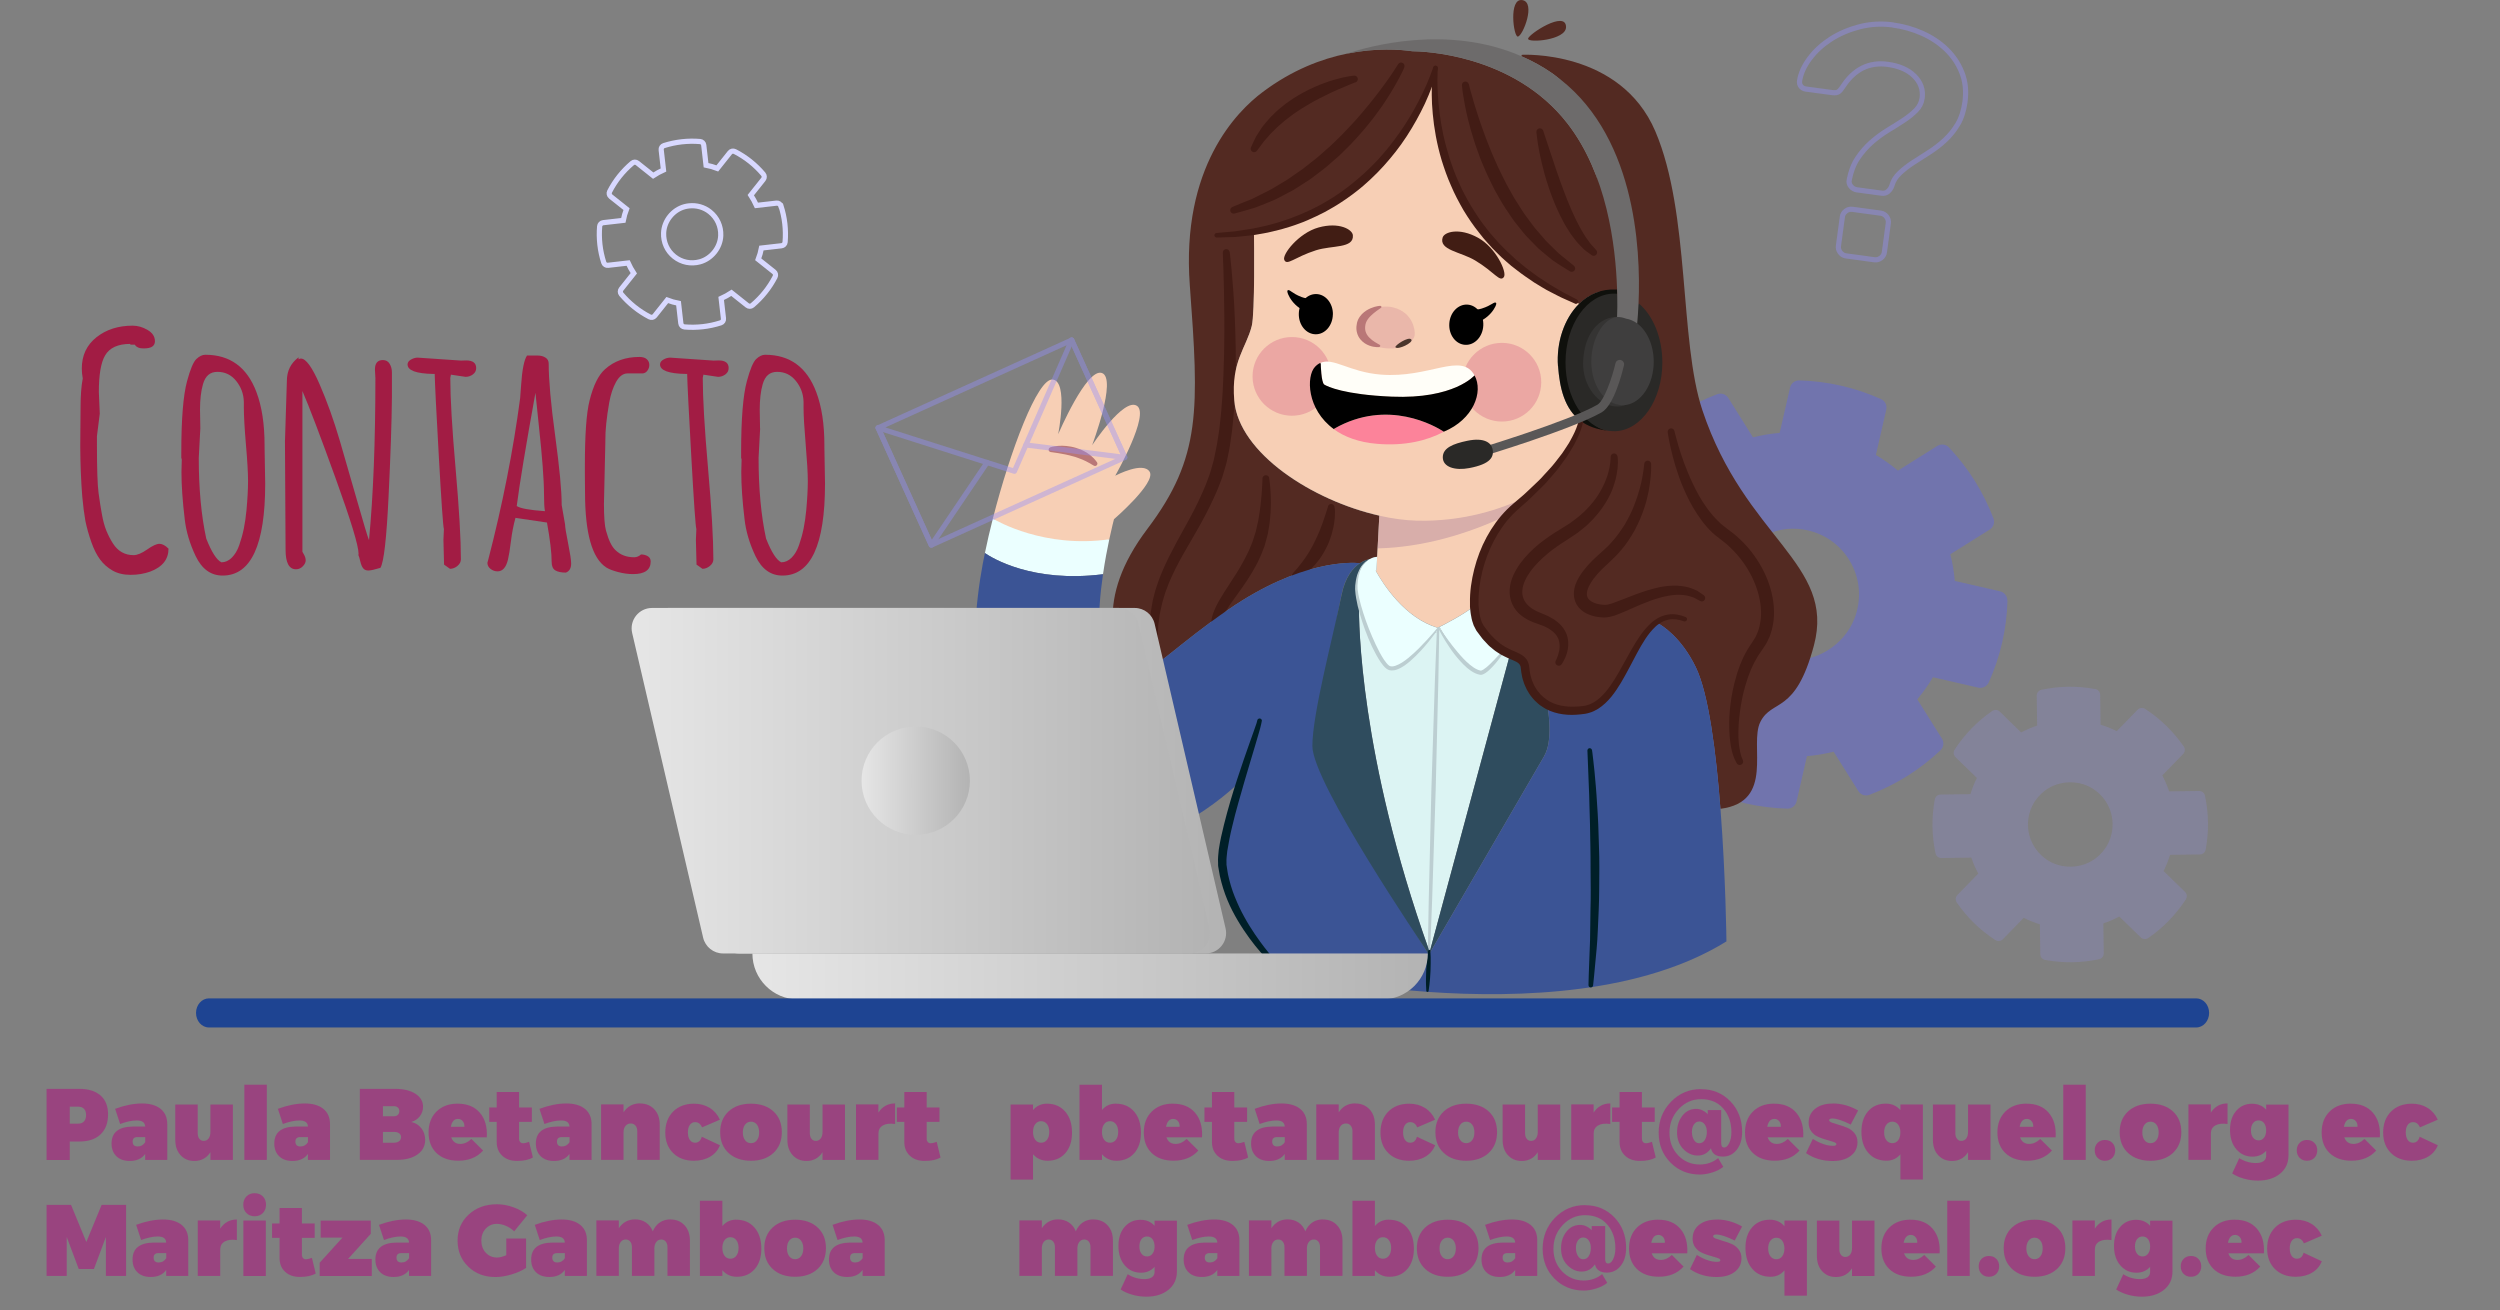 <?xml version="1.0" encoding="UTF-8"?><svg xmlns="http://www.w3.org/2000/svg" xmlns:xlink="http://www.w3.org/1999/xlink" viewBox="0 0 480.96 252.1"><rect x="0" y="0" width="480.96" height="252.1" fill="#808080" stroke="none"/><defs><style>.uuid-393a0bf5-75f1-467e-96a3-e42049ba82bd{fill:url(#uuid-675516e7-f3c5-432c-87f5-46d9fb0b3102);}.uuid-d8baf7fc-c394-4c42-a12a-e97e10d503e4{fill:#353433;}.uuid-8520cb73-554d-468c-b88f-16fa607e9176{fill:#938ffd;}.uuid-0cf251a2-b877-475f-9c00-fab1581c2377{fill:#a21c44;}.uuid-3c268c94-7001-4f70-b5ba-096832e3cf74{fill:#bcced1;}.uuid-b22577f3-a1e8-4578-946d-ff3d2676d878{isolation:isolate;}.uuid-c5018adf-d48d-4fad-be91-3e43ae1ebee8,.uuid-dd88f6ab-d9f8-4924-8c9a-05098ba7b34f{opacity:.2;}.uuid-cf079699-aff3-41ec-97dc-752084fc07bb{fill:#0f100c;}.uuid-6faf6a10-cadc-4834-9714-664be896b275{fill:url(#uuid-1cb8e421-c159-4106-a470-62a55be05b72);}.uuid-433e5c50-c836-4be1-87e1-7d0d5826bfd3{fill:#421c15;}.uuid-1315e3a2-b6b6-4702-ad96-76a9a7d60d37{stroke:#d8d8ff;stroke-miterlimit:10;}.uuid-1315e3a2-b6b6-4702-ad96-76a9a7d60d37,.uuid-9f07bc90-9d4f-475a-970a-0cff7150746a{fill:none;}.uuid-7e89f1da-60d0-44de-a891-55ee66968ad6{fill:#99447f;}.uuid-0f6aaacb-ab55-4f71-81cb-24d1113a7070{fill:#411d14;}.uuid-e097ae5f-31bc-4b17-a55b-3808c17b3899{fill:#595757;}.uuid-d7f76831-a457-480b-b668-466d2c83afda{fill:#3b5495;}.uuid-277b44f7-4d54-4d3d-ae44-5e9ad9b1796c{opacity:.4;}.uuid-c3242e75-cc61-4f1a-ac3b-8d7f2129c01f{fill:#e18192;opacity:.5;}.uuid-7336211a-7d75-4342-9358-2c99ca707c60{fill:#2a2927;}.uuid-7b45f975-d186-43ac-9273-ae068b132bb3{fill:#6d6b6b;}.uuid-0a6a6446-6806-4075-bc7c-247af14a8570{fill:#4a362c;}.uuid-9442a825-46e8-4283-9832-9b9a16ad6381{fill:#ebffff;}.uuid-ca03489b-4e72-40e5-9ccf-a7421de49558{fill:#f7cfb5;}.uuid-76415872-9bc2-44e2-bf8e-59e213e68de9{fill:#1e4492;}.uuid-e519f710-bac5-42f7-a76b-baf8602056e2{fill:#cb8191;opacity:.3;}.uuid-e519f710-bac5-42f7-a76b-baf8602056e2,.uuid-dd88f6ab-d9f8-4924-8c9a-05098ba7b34f{mix-blend-mode:multiply;}.uuid-81b06ff8-7b88-4fd2-b0f2-9c019de970fa{fill:url(#uuid-02eca5af-2e20-4153-a00b-be4c0dc59f95);}.uuid-5aff3a3a-e2f5-4108-b410-db11ab010b5f{fill:#001f28;}.uuid-6a7968b8-98cc-4feb-9a94-73c7ac5dbff7{fill:#3f3e3e;}.uuid-b3f57b97-7204-482a-9474-6ecb9d05afdb{fill:url(#uuid-c9ee8219-f520-4c13-8fff-6061ecbd7949);}.uuid-dd88f6ab-d9f8-4924-8c9a-05098ba7b34f{fill:#5a287f;}.uuid-74d37a87-fc6c-4f75-a0d5-26ada0d76695{fill:#532a22;}.uuid-ab9b86d9-63d5-4c53-bc14-ce6820ab1e4e{fill:#b97777;}.uuid-5b4d406b-67f5-419e-9f3a-5b013b15d9a0{fill:#fc839a;}.uuid-9f07bc90-9d4f-475a-970a-0cff7150746a{stroke:#938ffd;stroke-linecap:round;stroke-linejoin:round;}.uuid-e3886c57-1f76-4aea-ba74-6a232fef0b06{fill:#2f4c5e;}.uuid-0e87bb43-79c8-4237-99d9-43a5bf387775{fill:#fffef8;}.uuid-25d852df-3c71-4a9f-9c44-138033d4d023{fill:#dcf4f3;}.uuid-ff2d10a9-dc8f-48d7-875f-7c4977a4cf93{fill:#7174ad;}</style><linearGradient id="uuid-1cb8e421-c159-4106-a470-62a55be05b72" x1="144.75" y1="187.85" x2="274.69" y2="187.85" gradientTransform="matrix(1, 0, 0, 1, 0, 0)" gradientUnits="userSpaceOnUse"><stop offset="0" stop-color="#e6e6e6"/><stop offset="1" stop-color="#b3b3b3"/></linearGradient><linearGradient id="uuid-02eca5af-2e20-4153-a00b-be4c0dc59f95" x1="124.6" y1="150.19" x2="235.89" y2="150.19" xlink:href="#uuid-1cb8e421-c159-4106-a470-62a55be05b72"/><linearGradient id="uuid-c9ee8219-f520-4c13-8fff-6061ecbd7949" x1="121.51" y1="150.19" x2="232.79" y2="150.19" xlink:href="#uuid-1cb8e421-c159-4106-a470-62a55be05b72"/><linearGradient id="uuid-675516e7-f3c5-432c-87f5-46d9fb0b3102" x1="165.76" y1="150.19" x2="186.59" y2="150.19" xlink:href="#uuid-1cb8e421-c159-4106-a470-62a55be05b72"/></defs><g class="uuid-b22577f3-a1e8-4578-946d-ff3d2676d878"><g id="uuid-a37ca03a-f598-4932-85e2-56e00dde80cb"><g class="uuid-277b44f7-4d54-4d3d-ae44-5e9ad9b1796c"><path class="uuid-9f07bc90-9d4f-475a-970a-0cff7150746a" d="M364.15,4.81c1.98,.27,3.87,.8,5.66,1.6,1.8,.8,3.35,1.84,4.66,3.11,1.31,1.27,2.3,2.75,2.97,4.45,.67,1.7,.87,3.58,.59,5.64-.23,1.68-.69,3.11-1.38,4.28-.69,1.17-1.52,2.19-2.47,3.07-.95,.88-1.97,1.66-3.05,2.35-1.08,.69-2.1,1.34-3.06,1.96-.96,.62-1.82,1.29-2.58,2-.76,.71-1.27,1.52-1.52,2.43-.15,.45-.39,.83-.73,1.12-.34,.3-.74,.41-1.2,.35l-4.8-.65c-.46-.06-.85-.29-1.16-.67-.31-.38-.42-.8-.31-1.26,.31-1.63,.85-3.02,1.63-4.18,.78-1.16,1.67-2.17,2.66-3.05,1-.87,2.04-1.64,3.14-2.31s2.12-1.31,3.06-1.93c.94-.62,1.74-1.27,2.38-1.93,.65-.66,1.03-1.44,1.15-2.32,.22-1.6-.28-3-1.48-4.22-1.21-1.21-2.93-1.97-5.16-2.27-3.58-.48-6.45,.95-8.62,4.3-.27,.44-.54,.75-.8,.95-.26,.2-.67,.26-1.21,.19l-5.11-.69c-.38-.05-.69-.22-.93-.51-.24-.29-.33-.64-.27-1.07,.24-1.47,.9-2.91,1.97-4.33,1.07-1.42,2.42-2.65,4.04-3.7,1.62-1.04,3.46-1.83,5.53-2.37,2.07-.53,4.21-.65,6.44-.35Zm-2.34,36.2c.46,.06,.84,.29,1.13,.67,.29,.38,.4,.81,.34,1.27l-.75,5.55c-.06,.46-.28,.84-.67,1.13-.38,.29-.81,.4-1.27,.34l-5.43-.74c-.46-.06-.84-.28-1.13-.67-.29-.38-.41-.81-.34-1.27l.75-5.55c.06-.46,.28-.84,.67-1.13,.38-.29,.8-.41,1.27-.34l5.43,.74Z"/></g><g><path class="uuid-0cf251a2-b877-475f-9c00-fab1581c2377" d="M19.19,79.62l-.54,4.29v1.47c0,4.76,.1,7.91,.31,9.45,.21,1.54,.42,2.92,.65,4.14,.22,1.22,.5,2.26,.85,3.12,.35,.86,.77,1.67,1.25,2.43,.96,1.52,2.29,2.28,3.99,2.28,.7,0,1.57-.36,2.61-1.09,1.04-.73,1.83-1.09,2.37-1.09s1.12,.31,1.74,.93c0,2.06-1.17,3.53-3.51,4.41-1.16,.42-2.42,.63-3.78,.63s-2.52-.28-3.48-.83c-.96-.55-1.76-1.26-2.4-2.13-.64-.87-1.2-1.98-1.68-3.35-.48-1.36-.86-2.71-1.14-4.05-.24-1.36-.44-2.92-.6-4.68-.24-2.96-.37-6.2-.39-9.72l.06-7.35c0-2.34,.14-4.23,.42-5.67-.12-.66-.18-1.3-.18-1.92,0-2.52,.94-4.52,2.82-6.01,1.88-1.49,4.2-2.23,6.96-2.23,.98,0,1.94,.27,2.88,.83,.94,.55,1.41,1.27,1.41,2.17,0,.44-.17,.78-.51,1.02-.34,.24-.91,.36-1.72,.36s-1.36-.25-1.66-.75v.03h-.84v-.15c-2.38,0-4,.74-4.86,2.22-.8,1.36-1.2,3.7-1.2,7.02l.18,4.23Z"/><path class="uuid-0cf251a2-b877-475f-9c00-fab1581c2377" d="M34.91,90.81l.06-2.34c0-.2-.03-.3-.09-.3v-1.11c0-6.44,.37-11.02,1.11-13.74,.62-2.3,1.22-3.72,1.8-4.26,.58-.54,1.15-.81,1.71-.81,4.76,0,8.04,2.4,9.84,7.2,1.04,2.76,1.56,6.16,1.56,10.2v.45l.12,6.96c0,11.78-2.73,17.67-8.19,17.67-2.26,0-3.99-1.25-5.19-3.75-1.14-2.4-1.84-4.76-2.1-7.08-.42-3.5-.63-6.53-.63-9.09Zm3.63-8.4l-.3,5.67c0,5.94,.48,11.12,1.44,15.54,1.02,2.58,1.99,4.1,2.91,4.56,.74,0,1.41-.3,2.01-.9s1.08-1.4,1.43-2.41c.35-1.01,.65-2.07,.88-3.19,.22-1.1,.39-2.28,.51-3.54,.2-2.18,.3-4.04,.3-5.58s-.13-3.9-.41-7.08c-.27-3.18-.4-5.55-.4-7.11v-1.08c-.04-1.5-.53-2.83-1.47-4-.94-1.17-2.14-1.75-3.6-1.75s-2.33,.79-2.79,2.37c-.38,1.32-.57,2.95-.57,4.89l.06,3.63Z"/><path class="uuid-0cf251a2-b877-475f-9c00-fab1581c2377" d="M54.83,84.73l.36-11.46c0-1.9,.75-3.41,2.25-4.53v.39c.16-.1,.31-.15,.45-.15,.96,0,2.16,1.65,3.6,4.96,1.44,3.31,2.74,6.94,3.9,10.9,1.16,3.96,2.31,7.95,3.46,11.99,1.15,4.03,1.86,6.39,2.14,7.09,.82-8.58,1.23-18.97,1.23-31.17l-.09-1.65c0-1.22,.51-1.83,1.53-1.83,.58,0,1.01,.24,1.3,.72,.29,.48,.44,1.04,.44,1.68v4.65c-.04,4.82-.26,11.25-.65,19.3-.39,8.05-.91,12.6-1.57,13.63-1.12,.34-1.9,.51-2.33,.51s-.76-.15-.99-.44c-.23-.29-.41-.73-.55-1.33-.14-.6-.26-1-.36-1.2l.03-.27c0-1.52-1.47-6.35-4.41-14.49-2.94-8.14-5.07-13.74-6.39-16.8v30.93c.04,.08,.12,.22,.24,.42,.26,.44,.39,.85,.39,1.23s-.19,.76-.56,1.14c-.37,.38-.8,.57-1.3,.57-1.34,0-2.01-1.25-2.01-3.75l-.12-21.06Z"/><path class="uuid-0cf251a2-b877-475f-9c00-fab1581c2377" d="M85.43,108.6l-.12-4.71s.03-.72,.09-2.1c-.16-.52-.48-5.14-.97-13.86-.49-8.72-.76-14.05-.8-15.99h-.24c-3.32-.06-4.98-.67-4.98-1.83,0-.38,.22-.69,.66-.94,.44-.25,.87-.37,1.29-.37l8.34,.57,.99-.03c1.28,0,1.92,.49,1.92,1.47,0,.5-.21,.91-.63,1.22s-.89,.47-1.41,.47l-2.82-.42-.12,.63c0,3.88,.34,9.69,1.02,17.43,.68,7.74,1.02,13.56,1.02,17.46,0,.48-.22,.91-.66,1.27-.44,.37-.92,.56-1.44,.56l-1.14-.81Z"/><path class="uuid-0cf251a2-b877-475f-9c00-fab1581c2377" d="M108.05,97.11l.66,3.78c0,.5,.2,1.72,.59,3.66s.58,3.21,.58,3.81v.06c0,.9-.34,1.48-1.02,1.74-.86,0-1.53-.14-2.01-.42-.48-.28-.72-.82-.72-1.62,0-1.74-.3-4.27-.9-7.59l-6.06-.9c-.38,1.36-.67,2.85-.87,4.47-.2,1.62-.39,2.8-.57,3.54-.36,1.52-1.03,2.28-2.01,2.28-.48,0-.93-.15-1.33-.46-.41-.31-.62-.71-.62-1.19l.15-.54c2.76-10.66,4.81-21.04,6.15-31.14,.04-.28,.1-1.1,.18-2.46,.2-3,.58-4.91,1.14-5.73h2.07c.56,0,1.05,.13,1.47,.39,.42,.26,.63,.65,.63,1.17,0,3.12,.41,7.75,1.25,13.89,.83,6.14,1.25,10.56,1.25,13.26Zm-3.21,1.23c-.12-.6-.18-1.65-.18-3.14s-.09-3.34-.26-5.55c-.17-2.21-.41-4.78-.73-7.71-.32-2.93-.54-5.06-.66-6.37-1.86,10.3-3.06,17.56-3.6,21.78,.7,.46,2.51,.79,5.43,.99Z"/><path class="uuid-0cf251a2-b877-475f-9c00-fab1581c2377" d="M112.55,94.74l-.03-3.6v-1.47c0-6.04,.3-10.24,.9-12.6,.72-2.92,1.72-4.94,3-6.06,1.74-1.56,3.94-2.34,6.6-2.34,.64,0,1.11,.15,1.43,.45,.31,.3,.47,.66,.47,1.08s-.13,.8-.38,1.12c-.25,.33-.56,.51-.94,.52h-2.88c-.84,0-1.57,.54-2.19,1.62-.6,1.08-1.04,2.4-1.32,3.96-.52,2.96-.77,5.41-.75,7.35v.3l-.27,11.85c0,2.5,.13,4.23,.4,5.19,.27,.96,.55,1.74,.84,2.33,.29,.59,.63,1.08,1.03,1.45,.92,.88,2.1,1.32,3.54,1.32,.48,0,.92-.18,1.32-.54,.48,0,.91,.11,1.29,.33,.38,.22,.57,.56,.57,1.02,0,1.62-1.13,2.43-3.39,2.43-.92,0-1.89-.13-2.9-.4-1.01-.27-1.76-.56-2.26-.88-2.72-1.76-4.08-6.57-4.08-14.43Z"/><path class="uuid-0cf251a2-b877-475f-9c00-fab1581c2377" d="M134,108.6l-.12-4.71s.03-.72,.09-2.1c-.16-.52-.48-5.14-.97-13.86-.49-8.72-.76-14.05-.8-15.99h-.24c-3.32-.06-4.98-.67-4.98-1.83,0-.38,.22-.69,.66-.94,.44-.25,.87-.37,1.29-.37l8.34,.57,.99-.03c1.28,0,1.92,.49,1.92,1.47,0,.5-.21,.91-.63,1.22s-.89,.47-1.41,.47l-2.82-.42-.12,.63c0,3.88,.34,9.69,1.02,17.43,.68,7.74,1.02,13.56,1.02,17.46,0,.48-.22,.91-.66,1.27-.44,.37-.92,.56-1.44,.56l-1.14-.81Z"/><path class="uuid-0cf251a2-b877-475f-9c00-fab1581c2377" d="M142.61,90.81l.06-2.34c0-.2-.03-.3-.09-.3v-1.11c0-6.44,.37-11.02,1.11-13.74,.62-2.3,1.22-3.72,1.8-4.26,.58-.54,1.15-.81,1.71-.81,4.76,0,8.04,2.4,9.84,7.2,1.04,2.76,1.56,6.16,1.56,10.2v.45l.12,6.96c0,11.78-2.73,17.67-8.19,17.67-2.26,0-3.99-1.25-5.19-3.75-1.14-2.4-1.84-4.76-2.1-7.08-.42-3.5-.63-6.53-.63-9.09Zm3.63-8.4l-.3,5.67c0,5.94,.48,11.12,1.44,15.54,1.02,2.58,1.99,4.1,2.91,4.56,.74,0,1.41-.3,2.01-.9,.6-.6,1.07-1.4,1.42-2.41,.35-1.01,.65-2.07,.88-3.19,.22-1.1,.39-2.28,.51-3.54,.2-2.18,.3-4.04,.3-5.58s-.14-3.9-.41-7.08c-.27-3.18-.41-5.55-.41-7.11v-1.08c-.04-1.5-.53-2.83-1.47-4-.94-1.17-2.14-1.75-3.6-1.75s-2.33,.79-2.79,2.37c-.38,1.32-.57,2.95-.57,4.89l.06,3.63Z"/></g><g><path class="uuid-ff2d10a9-dc8f-48d7-875f-7c4977a4cf93" d="M386.18,115.55c.03-.85-.56-1.6-1.39-1.79l-8.72-2c-.14-1.74-.43-3.45-.86-5.13l7.58-4.75c.72-.45,1.02-1.35,.72-2.15-1.94-5.09-4.83-9.69-8.56-13.65-.58-.62-1.52-.74-2.25-.29l-7.57,4.75c-1.32-1.12-2.74-2.12-4.24-3.01l2-8.72c.19-.83-.23-1.68-1.01-2.03-4.97-2.23-10.27-3.44-15.71-3.6-.85-.03-1.6,.55-1.79,1.38l-2,8.72c-1.74,.15-3.46,.43-5.13,.86l-4.75-7.58c-.46-.73-1.35-1.02-2.15-.72-5.1,1.94-9.68,4.82-13.65,8.56-.62,.59-.74,1.53-.29,2.25l4.75,7.58c-1.11,1.32-2.12,2.74-3.01,4.24l-8.72-2c-.83-.19-1.68,.23-2.03,1.01-1.11,2.48-1.98,5.07-2.58,7.68-.6,2.61-.94,5.31-1.02,8.04-.03,.85,.56,1.6,1.39,1.79l8.72,2c.15,1.74,.44,3.45,.86,5.13l-7.58,4.75c-.72,.45-1.02,1.35-.72,2.15,1.94,5.09,4.82,9.69,8.56,13.65,.59,.63,1.52,.75,2.25,.29l7.58-4.75c1.32,1.11,2.74,2.12,4.25,3.01l-2,8.72c-.19,.83,.23,1.68,1.01,2.03,2.48,1.11,5.07,1.98,7.68,2.58,2.61,.6,5.31,.94,8.04,1.02,.85,.03,1.6-.56,1.79-1.38l2-8.72c1.74-.15,3.45-.44,5.13-.86l4.75,7.58c.45,.72,1.35,1.03,2.15,.72,5.09-1.94,9.69-4.83,13.65-8.56,.62-.58,.74-1.52,.29-2.25l-4.75-7.57c1.12-1.32,2.12-2.74,3.01-4.24l8.72,2c.83,.19,1.68-.23,2.03-1.01,1.11-2.48,1.98-5.07,2.58-7.68s.94-5.31,1.02-8.03Zm-29.47,3.58c-1.97,4.95-7.25,8.27-12.56,7.88h0c-4.11-.3-7.73-2.46-9.89-5.91-2.17-3.45-2.53-7.64-1.01-11.48,1.97-4.95,7.25-8.27,12.57-7.88,.68,.05,1.35,.15,2,.3,3.28,.75,6.09,2.73,7.89,5.61,2.17,3.45,2.53,7.64,1.01,11.48Z"/><g><path class="uuid-74d37a87-fc6c-4f75-a0d5-26ada0d76695" d="M290.51,125.85c-.39-.17-.79-.36-1.23-.61-1.36-.77-2.93-2-4.55-4.44-.61-.93-.98-2.4-1.09-4.19-.29-5.58,2.07-14.28,8.17-19.37,.68-.57,1.33-1.13,1.94-1.68,9.2-8.29,10.33-14.14,10.39-14.52,1.32,.96,10.44-55.83-5.39-66.85-1.98-1.38-4.01-2.49-6.08-3.38l.12-.27s18.94-1.05,25.67,14.73c6.73,15.78,4.58,40.25,9.05,53.65,8.21,24.62,25.67,29.46,21.46,45.24-3.58,13.44-8.05,10.2-10.31,14.73-2.21,4.42,2.88,15.38-7.68,16.71-.83-10.85-2.27-22.15-4.74-27.23-2.76-5.7-6.38-8-7.58-8.64-5.08,3.76-7.22,15.87-13.88,16.85-3.11,.45-5.41-.02-7.11-.96-3.03-1.69-4.12-4.88-4.25-7.04-.11-1.73-1.24-1.98-2.91-2.72Z"/><path class="uuid-74d37a87-fc6c-4f75-a0d5-26ada0d76695" d="M263.45,107.58c-.38,.07-1.05,.26-1.82,.77-1.61-.17-11.35-.66-25.22,8.86-9.32,6.4-14.99,12.23-18.71,13.51l-.02-.04c-3.37-5.89-7.3-15.22,3.08-28.96,10.39-13.75,9.9-23.04,8.14-46.85-1.68-22.72,9.04-33.44,14.03-37.17,5.66-4.25,11.32-6.38,16.19-7.38,0,0,.02,0,.03,0,5.67-1.16,10.28-.79,12.54-.46,1.79,0,19.41,.44,29.86,13.89,7.55,9.71,9.28,23.4,9.55,31.97h-.15c-2.9-.15-5.32,.93-7.16,2.76-30.61-13.76-27.73-44.31-27.63-45.37-.24,.88-7.66,26.88-34.92,31.48,.03,1.66,.2,15.64-.42,18.14-1.05,4.21-4.01,6.87-3.37,14.31,.88,10.21,15.13,19.3,27.91,22.18l-.42,7.91c-.2,0-.8,.08-1.47,.45,0,0,0,0-.03,0Z"/><path class="uuid-433e5c50-c836-4be1-87e1-7d0d5826bfd3" d="M270.17,12.97s-.07,.16-.2,.45c-.14,.3-.34,.74-.63,1.27-.27,.54-.64,1.18-1.05,1.92-.44,.72-.9,1.56-1.48,2.41-.29,.43-.58,.89-.89,1.35-.33,.45-.67,.92-1.02,1.4-.68,.98-1.49,1.94-2.31,2.95-.85,.99-1.73,2-2.68,2.99-.48,.48-.97,.97-1.47,1.46-.48,.5-.99,.97-1.53,1.42l-1.57,1.37c-.52,.46-1.09,.85-1.63,1.28-.55,.41-1.09,.82-1.63,1.23-.57,.36-1.13,.73-1.68,1.08-.55,.35-1.09,.69-1.62,1.03-.56,.29-1.1,.58-1.63,.86-.53,.28-1.05,.55-1.55,.81-.5,.27-1.02,.44-1.5,.65-.97,.4-1.86,.76-2.65,1.05-.81,.24-1.52,.45-2.11,.62-1.17,.33-1.84,.51-1.84,.51-.36,.09-.72-.12-.81-.47-.08-.32,.08-.65,.38-.78l.06-.03s.62-.27,1.71-.71c.54-.22,1.2-.48,1.96-.78,.73-.36,1.55-.78,2.45-1.23,.44-.23,.93-.43,1.38-.71,.46-.28,.94-.56,1.43-.85,.49-.29,1-.59,1.51-.9,.49-.34,1-.69,1.51-1.05,.51-.35,1.04-.71,1.57-1.08,.5-.4,1.01-.8,1.53-1.21,.51-.41,1.05-.79,1.55-1.24l1.5-1.33c1.02-.85,1.94-1.84,2.89-2.74,.91-.95,1.81-1.89,2.65-2.81,.81-.96,1.64-1.85,2.35-2.76,.74-.89,1.41-1.75,2.02-2.55,.62-.79,1.14-1.56,1.64-2.21,.46-.67,.89-1.25,1.2-1.75,.32-.49,.57-.87,.74-1.13,.17-.27,.26-.41,.26-.41h0c.2-.33,.61-.42,.92-.22,.29,.18,.39,.54,.25,.84Z"/><path class="uuid-433e5c50-c836-4be1-87e1-7d0d5826bfd3" d="M260.76,15.83l-.25,.1c-.16,.06-.39,.16-.69,.28-.6,.24-1.46,.6-2.48,1.04-1.01,.46-2.19,.99-3.41,1.63-.62,.3-1.22,.68-1.86,1.01-.62,.37-1.24,.74-1.86,1.13-.59,.42-1.23,.78-1.78,1.23-.56,.44-1.15,.83-1.64,1.29-.51,.45-1.03,.85-1.45,1.31-.42,.45-.89,.82-1.22,1.25-.36,.41-.69,.79-.98,1.12-.26,.36-.49,.67-.68,.92-.39,.51-.61,.81-.61,.81l-.05,.07c-.22,.29-.64,.35-.93,.13-.25-.19-.33-.53-.2-.8,0,0,.16-.36,.45-.99,.15-.31,.32-.7,.55-1.13,.26-.41,.56-.87,.88-1.37,.31-.52,.75-.99,1.18-1.52,.43-.54,.94-1.05,1.48-1.56,.52-.54,1.12-1.01,1.73-1.5,.6-.51,1.27-.91,1.91-1.37,1.33-.84,2.71-1.6,4.06-2.18,.67-.3,1.32-.57,1.96-.79,.62-.24,1.23-.42,1.79-.59,1.12-.33,2.07-.54,2.75-.65,.33-.06,.61-.1,.79-.12,.18-.02,.28-.03,.28-.03,.37-.04,.7,.22,.74,.59,.04,.31-.15,.6-.43,.71h-.02Z"/><path class="uuid-433e5c50-c836-4be1-87e1-7d0d5826bfd3" d="M282.58,16.19s.04,.16,.11,.45c.08,.29,.19,.72,.34,1.26,.28,1.1,.77,2.64,1.36,4.49,.32,.92,.63,1.92,1.03,2.96,.19,.52,.39,1.05,.59,1.6,.22,.54,.44,1.09,.66,1.65,.42,1.13,.98,2.25,1.47,3.42,.53,1.15,1.13,2.29,1.7,3.44,.64,1.11,1.21,2.26,1.9,3.31,.7,1.04,1.29,2.14,2.04,3.07,.73,.94,1.35,1.93,2.11,2.72,.36,.41,.71,.82,1.04,1.21,.33,.4,.66,.77,1.01,1.09,.69,.66,1.31,1.28,1.87,1.83,.58,.52,1.13,.91,1.56,1.27,.87,.7,1.37,1.12,1.37,1.12l.06,.05c.28,.24,.32,.65,.08,.93-.21,.25-.57,.31-.85,.14,0,0-.57-.34-1.57-.97-.49-.33-1.11-.68-1.77-1.17-.64-.51-1.36-1.09-2.13-1.75-.4-.31-.78-.68-1.15-1.07-.38-.39-.77-.79-1.18-1.21-.84-.81-1.56-1.79-2.36-2.77-.4-.49-.79-1-1.14-1.54-.36-.54-.73-1.08-1.1-1.63-.74-1.1-1.35-2.29-2.03-3.45-.6-1.19-1.2-2.39-1.74-3.59-.51-1.21-1.04-2.39-1.44-3.58-.21-.59-.42-1.17-.62-1.73-.18-.57-.35-1.14-.52-1.68-.36-1.09-.6-2.14-.86-3.1-.48-1.94-.76-3.57-.94-4.72-.1-.57-.15-1.03-.18-1.35-.03-.31-.05-.47-.05-.47-.04-.37,.23-.69,.59-.73,.33-.04,.64,.18,.72,.5h0Z"/><path class="uuid-433e5c50-c836-4be1-87e1-7d0d5826bfd3" d="M296.89,25.15s.51,1.52,1.26,3.81c.38,1.14,.82,2.46,1.3,3.89,.5,1.41,1.01,2.92,1.59,4.39,.28,.74,.56,1.48,.88,2.19,.29,.72,.6,1.42,.91,2.08,.3,.68,.63,1.3,.94,1.89,.3,.61,.64,1.12,.93,1.63,.28,.51,.61,.92,.88,1.3,.14,.19,.26,.37,.38,.53,.12,.16,.25,.28,.36,.4,.44,.48,.7,.78,.7,.78l.08,.09c.24,.28,.21,.69-.07,.93-.23,.2-.57,.21-.81,.04,0,0-.35-.24-.96-.7-.15-.12-.33-.24-.5-.39-.16-.16-.33-.33-.51-.52-.36-.38-.8-.79-1.17-1.3-.38-.51-.84-1.04-1.2-1.66-.38-.61-.81-1.25-1.15-1.95-.37-.69-.75-1.41-1.07-2.15-.35-.74-.65-1.51-.96-2.28-.32-.76-.56-1.55-.83-2.32-.27-.76-.47-1.53-.7-2.27-.41-1.48-.74-2.88-.98-4.09-.48-2.4-.61-4.06-.61-4.06h0c-.03-.38,.25-.7,.62-.72,.31-.02,.59,.17,.69,.46Z"/><path class="uuid-433e5c50-c836-4be1-87e1-7d0d5826bfd3" d="M311.2,87.79s.03,.23,.05,.64c.02,.41,.01,1-.06,1.75-.1,.74-.23,1.65-.55,2.65-.13,.51-.35,1.02-.54,1.58-.25,.53-.49,1.1-.82,1.66-.32,.56-.66,1.14-1.08,1.7-.39,.58-.85,1.12-1.34,1.68-.47,.58-1.05,1.06-1.59,1.62-.58,.51-1.2,.99-1.83,1.48-.66,.44-1.32,.88-2,1.33-.68,.43-1.3,.82-1.92,1.27-1.26,.88-2.46,1.87-3.53,2.96-1.08,1.08-2,2.28-2.58,3.54-.59,1.26-.73,2.54-.29,3.57,.42,1.03,1.41,1.85,2.53,2.37,.27,.14,.57,.25,.85,.37,.33,.14,.65,.27,.97,.41l.45,.2c.16,.09,.33,.19,.49,.28,.31,.2,.65,.34,.91,.58,1.14,.79,1.97,1.99,2.24,3.16,.28,1.17,.13,2.2-.08,2.96-.22,.77-.51,1.31-.7,1.68-.1,.18-.19,.32-.25,.41-.07,.1-.1,.15-.1,.15-.21,.3-.62,.38-.92,.18-.28-.19-.37-.56-.22-.85l.03-.06s.02-.04,.05-.1c.04-.07,.09-.19,.16-.35,.13-.32,.31-.8,.43-1.41,.12-.61,.15-1.37-.1-2.11-.24-.75-.81-1.45-1.7-2.02-.2-.17-.45-.25-.68-.38l-.35-.19-.45-.17c-.29-.11-.59-.22-.89-.33-.35-.12-.71-.24-1.06-.39-.71-.31-1.44-.69-2.12-1.24-.68-.55-1.29-1.28-1.68-2.16-.4-.88-.56-1.88-.49-2.83,.06-.96,.32-1.87,.69-2.69,.75-1.66,1.84-3.07,3.04-4.3,1.2-1.24,2.55-2.29,3.91-3.23,.68-.47,1.4-.93,2.06-1.32,.64-.4,1.27-.8,1.9-1.19,.58-.43,1.15-.85,1.69-1.29,.5-.47,1.06-.88,1.49-1.37,.46-.48,.9-.94,1.27-1.43,.4-.47,.72-.97,1.04-1.45,.6-.97,1.07-1.92,1.41-2.79,.36-.86,.54-1.66,.69-2.32,.11-.66,.2-1.18,.21-1.53,.03-.35,.02-.51,.02-.53-.03-.37,.25-.69,.61-.71,.37-.03,.69,.25,.71,.61Z"/><path class="uuid-433e5c50-c836-4be1-87e1-7d0d5826bfd3" d="M322.14,82.95s.24,1.05,.78,2.88c.26,.91,.63,2.01,1.08,3.25,.48,1.23,1.01,2.62,1.72,4.07,.69,1.45,1.52,2.99,2.58,4.46,.26,.37,.52,.75,.83,1.09,.3,.34,.57,.73,.91,1.05,.33,.33,.66,.66,.99,.99,.36,.29,.73,.58,1.1,.87,.42,.32,.84,.64,1.27,.97,.42,.29,.85,.74,1.28,1.11,.45,.38,.81,.81,1.21,1.22,.4,.41,.75,.86,1.1,1.31,1.41,1.82,2.57,3.88,3.34,6.11,.76,2.23,1.14,4.63,.89,7.01-.11,.59-.17,1.19-.33,1.77-.19,.57-.31,1.16-.6,1.69l-.38,.81c-.13,.27-.32,.5-.47,.76l-.45,.68-.44,.64c-.33,.43-.52,.83-.75,1.22-.24,.38-.43,.82-.64,1.25-.22,.42-.38,.86-.55,1.29-.18,.43-.34,.86-.47,1.3-.58,1.73-.98,3.43-1.23,5.02-.25,1.59-.42,3.06-.45,4.36-.06,1.3,.01,2.43,.11,3.34,.13,.91,.29,1.59,.43,2.03,.17,.42,.26,.65,.26,.65l.05,.12c.14,.34-.03,.72-.37,.86-.32,.13-.68-.01-.84-.31,0,0-.14-.28-.4-.8-.22-.52-.49-1.3-.68-2.3-.17-1-.32-2.21-.34-3.6-.05-1.39,.03-2.95,.24-4.64,.2-1.69,.56-3.5,1.12-5.39,.13-.47,.28-.95,.46-1.43,.17-.48,.34-.96,.56-1.44,.21-.48,.4-.96,.69-1.46,.27-.49,.54-1.01,.83-1.41l.43-.65,.41-.64c.12-.2,.26-.37,.36-.59l.28-.64c.22-.41,.29-.89,.44-1.34,.12-.46,.16-.95,.25-1.42,.18-1.95-.14-4-.81-5.94-.67-1.94-1.68-3.79-2.92-5.4-.31-.4-.62-.81-.97-1.18-.35-.36-.67-.77-1.03-1.08-.37-.33-.66-.67-1.1-.99-.4-.32-.8-.64-1.2-.95-1.85-1.33-3.16-3.04-4.25-4.69-1.1-1.65-1.91-3.32-2.58-4.88-.69-1.55-1.16-3.03-1.57-4.33-.38-1.31-.69-2.46-.9-3.42-.23-.95-.35-1.71-.45-2.23-.08-.52-.13-.8-.13-.8-.06-.36,.19-.7,.55-.76,.35-.06,.68,.17,.75,.51h0Z"/><path class="uuid-433e5c50-c836-4be1-87e1-7d0d5826bfd3" d="M317.66,89.25v.16c0,.11,0,.28,0,.49,0,.42-.01,1.03-.09,1.8-.07,.77-.2,1.7-.39,2.77-.22,1.06-.48,2.26-.94,3.52-.41,1.28-1.02,2.61-1.72,3.98-.77,1.34-1.63,2.75-2.78,4.02-.53,.67-1.18,1.25-1.8,1.87-.56,.56-1.24,1.13-1.8,1.7-1.09,1.08-2.15,2.41-2.65,3.68-.46,1.32-.17,2.1,1.03,2.66,.57,.27,1.28,.42,2,.45l.27,.02h.05s.13,0-.11,0h.08l.15-.02c.19-.02,.44-.03,.55-.09,.14-.04,.27-.08,.41-.11l.53-.18c1.43-.52,2.9-1.13,4.31-1.65,1.42-.52,2.79-.97,4.12-1.26,.65-.17,1.31-.24,1.93-.33,.63-.04,1.23-.08,1.79-.06,1.14,.06,2.13,.26,2.91,.55,.39,.16,.73,.31,1.02,.44,.27,.18,.49,.33,.68,.46,.36,.25,.56,.39,.56,.39,.3,.21,.37,.62,.17,.92-.19,.28-.56,.36-.85,.2l-.12-.06s-.17-.09-.49-.27c-.16-.09-.36-.19-.59-.32-.25-.08-.54-.17-.86-.28-.65-.19-1.47-.29-2.43-.27-.48,.02-1,.09-1.54,.17-.54,.13-1.11,.2-1.7,.39-1.19,.31-2.45,.79-3.79,1.35-1.35,.55-2.72,1.24-4.31,1.85l-.61,.23-.77,.21c-.29,.08-.45,.08-.66,.12l-.15,.02h-.08c-.26,.02-.08,.01-.15,.02h-.42c-.94-.04-1.92-.19-2.9-.62-.95-.41-1.98-1.19-2.45-2.39-.47-1.19-.29-2.44,.06-3.41,.19-.48,.41-.94,.66-1.36,.27-.39,.51-.83,.8-1.18,.29-.36,.58-.73,.88-1.07l.95-.99c.64-.63,1.24-1.14,1.88-1.73,.57-.53,1.16-1.03,1.65-1.62,1.05-1.11,1.87-2.34,2.64-3.52,.7-1.23,1.32-2.42,1.76-3.58,.91-2.31,1.43-4.36,1.66-5.8,.13-.72,.21-1.29,.25-1.68,.02-.19,.04-.33,.05-.43,0-.1,.01-.16,.01-.16h0c.03-.38,.35-.65,.72-.63,.34,.03,.6,.31,.62,.64Z"/><path class="uuid-433e5c50-c836-4be1-87e1-7d0d5826bfd3" d="M236.58,48.51s.16,1.25,.36,3.42c.09,1.09,.2,2.42,.32,3.93,.11,1.52,.22,3.24,.29,5.11,.08,1.88,.15,3.91,.18,6.06,.05,2.15,.04,4.43-.06,6.78-.04,1.18-.08,2.37-.17,3.59-.07,1.21-.15,2.44-.29,3.68-.06,.62-.12,1.24-.19,1.86-.09,.62-.18,1.25-.27,1.87-.15,1.25-.42,2.51-.69,3.76-.11,.63-.33,1.25-.51,1.87-.2,.62-.33,1.24-.59,1.87-.22,.58-.45,1.16-.67,1.73-.23,.58-.51,1.17-.77,1.75-1.05,2.3-2.21,4.46-3.38,6.49-1.15,2.05-2.33,3.96-3.32,5.82-.97,1.86-1.84,3.64-2.43,5.35-.34,.84-.52,1.69-.78,2.47-.18,.8-.36,1.56-.5,2.28-.1,.73-.18,1.41-.27,2.04-.04,.63-.05,1.22-.08,1.75-.01,.26-.02,.52-.03,.75,0,.24,.02,.46,.02,.67,.02,.41,.03,.76,.04,1.05,.02,.57,.03,.88,.03,.88v.06c.02,.37-.27,.67-.64,.69-.35,.01-.65-.25-.68-.59l-.1-.91c-.03-.3-.07-.66-.12-1.09-.02-.22-.05-.45-.07-.7,0-.25,0-.51,0-.79,0-.56-.02-1.18-.01-1.86,.05-.68,.11-1.41,.17-2.19,.11-.78,.25-1.6,.41-2.47,.23-.85,.41-1.76,.74-2.67,.57-1.85,1.43-3.75,2.38-5.71,.98-1.95,2.07-3.94,3.2-5.97,1.14-2.02,2.24-4.14,3.2-6.32,.23-.55,.48-1.07,.7-1.64,.22-.58,.43-1.16,.65-1.74,.21-.52,.34-1.13,.51-1.69,.16-.58,.35-1.13,.45-1.74,.23-1.19,.52-2.36,.68-3.58,.09-.6,.18-1.2,.28-1.8,.07-.61,.13-1.21,.2-1.81,.15-1.2,.24-2.4,.32-3.59,.1-1.18,.16-2.36,.21-3.52,.07-1.16,.09-2.3,.12-3.41,.05-1.12,.08-2.21,.09-3.27,.05-2.13,.04-4.15,.03-6.01-.04-3.72-.08-6.83-.17-9l-.12-3.41c-.01-.37,.27-.68,.64-.69,.35-.01,.64,.24,.68,.58Z"/><path class="uuid-433e5c50-c836-4be1-87e1-7d0d5826bfd3" d="M244.16,92l.06,.37c.03,.25,.1,.62,.13,1.08,.03,.46,.09,1.03,.11,1.68,.04,.65,.06,1.38,.03,2.18,0,.8-.07,1.67-.16,2.59-.06,.92-.28,1.89-.44,2.9-.13,.5-.27,1-.41,1.52-.08,.27-.12,.48-.23,.81l-.28,.71c-.18,.48-.36,.96-.61,1.47-.24,.5-.46,1.03-.73,1.49-1.02,1.91-2.24,3.68-3.38,5.26-.56,.8-1.13,1.54-1.61,2.26-.25,.36-.48,.71-.68,1.04-.23,.34-.4,.66-.56,.98-.67,1.26-.84,2.32-.67,3.05,.03,.37,.18,.65,.25,.84,.08,.2,.12,.3,.12,.3l.05,.14c.13,.34-.04,.72-.38,.85-.3,.11-.63,0-.79-.27,0,0-.08-.13-.22-.36-.13-.25-.41-.57-.53-1.11-.19-.51-.27-1.19-.23-1.93,.06-.74,.24-1.56,.58-2.34,.16-.4,.34-.8,.55-1.19,.2-.4,.42-.8,.66-1.19,.47-.8,.98-1.6,1.52-2.42,1.06-1.63,2.19-3.33,3.11-5.1,.47-.9,.88-1.69,1.26-2.69l.29-.71,.2-.64c.14-.45,.29-.9,.43-1.34,.1-.46,.2-.9,.3-1.34,.11-.44,.21-.87,.26-1.3,.13-.85,.28-1.66,.35-2.42,.18-1.51,.27-2.79,.31-3.69,.02-.44,.04-.79,.05-1.03,0-.24,0-.37,0-.37h0c0-.38,.31-.67,.68-.66,.33,0,.6,.25,.64,.57Z"/><path class="uuid-433e5c50-c836-4be1-87e1-7d0d5826bfd3" d="M256.78,97.71l.02,.18c0,.13,.03,.31,.03,.53,0,.45,0,1.08-.11,1.83-.08,.75-.27,1.62-.53,2.53-.15,.45-.29,.93-.48,1.39-.2,.46-.38,.94-.63,1.38-.47,.91-1.01,1.78-1.63,2.53-.28,.39-.61,.72-.92,1.04-.3,.33-.6,.61-.91,.85-.3,.24-.57,.47-.82,.65-.26,.17-.5,.31-.69,.43-.38,.23-.61,.35-.61,.35-.33,.17-.73,.05-.91-.28-.13-.24-.09-.53,.07-.74l.05-.06s.15-.19,.41-.49c.13-.15,.29-.34,.48-.53,.17-.22,.37-.46,.58-.73,.22-.25,.43-.56,.66-.87,.23-.31,.46-.64,.68-1,.24-.35,.46-.72,.67-1.11,.23-.37,.44-.77,.63-1.18,.42-.79,.76-1.63,1.1-2.41,.14-.4,.31-.78,.44-1.15,.13-.37,.26-.72,.37-1.05,.22-.65,.4-1.21,.52-1.59,.13-.39,.19-.59,.19-.6,0-.36,.3-.66,.66-.65,.34,0,.62,.26,.65,.59v.16Z"/><path class="uuid-25d852df-3c71-4a9f-9c44-138033d4d023" d="M276.69,121.84l-1.83,60.81c-13.31-37.38-13.47-63.03-13.42-66.28,1.23,4.9,4.28,11.76,5.89,12.2,2.32,.64,6.72-4.44,8.69-6.92l.67,.19Z"/><path class="uuid-25d852df-3c71-4a9f-9c44-138033d4d023" d="M277.01,120.79s4.36,8.05,7.78,8.63c1.02,.17,3.56-2.97,4.49-4.17,.44,.24,.84,.44,1.23,.61l-15.6,57.78s-.03-.03-.08-.11l.03-.87,1.83-60.81-.67-.19c.31-.39,.56-.72,.73-.94,.04-.02,.11-.05,.18-.09l.08,.17Z"/><path class="uuid-3c268c94-7001-4f70-b5ba-096832e3cf74" d="M276.89,120.95s-.07,3.89-.17,9.72c-.14,5.83-.33,13.61-.52,21.39-.25,7.77-.5,15.55-.69,21.38-.23,5.83-.38,9.72-.38,9.72,0,.12-.11,.22-.23,.21-.12,0-.22-.11-.21-.23,0,0,.07-3.89,.17-9.72,.14-5.83,.33-13.61,.51-21.39,.25-7.77,.5-15.55,.69-21.38,.23-5.83,.38-9.72,.38-9.72,0-.12,.11-.22,.23-.21,.12,0,.21,.11,.21,.23Z"/><path class="uuid-ca03489b-4e72-40e5-9ccf-a7421de49558" d="M299.73,70.43c-.33-4.45,1.15-9.11,4.06-11.98-30.61-13.76-27.73-44.31-27.63-45.37-.24,.88-7.66,26.88-34.92,31.48,.03,1.66,.2,15.64-.42,18.14-1.05,4.21-4.01,6.87-3.37,14.31,.88,10.21,15.13,19.3,27.91,22.18l-.42,7.91-.13,2.59-.15,.08c1.43,2.58,5.57,9.1,11.93,10.99,0,0,.06-.03,.16-.08,.04-.02,.11-.05,.18-.09,1.07-.53,4.43-2.26,6.72-4.01-.29-5.58,2.07-14.28,8.17-19.37,.68-.57,1.33-1.13,1.94-1.68,9.2-8.29,10.33-14.14,10.39-14.52-3.18-2.31-4.1-6.4-4.41-10.6Z"/><path class="uuid-74d37a87-fc6c-4f75-a0d5-26ada0d76695" d="M292.86,.02c2.67,.42,.13,6.85-.84,7.02-.84,.13-1.83-7.44,.84-7.02Z"/><path class="uuid-74d37a87-fc6c-4f75-a0d5-26ada0d76695" d="M293.98,7.46c0-.84,7.3-5.61,7.3-2.25,0,2.52-7.3,3.09-7.3,2.25Z"/><path class="uuid-cf079699-aff3-41ec-97dc-752084fc07bb" d="M299.73,70.43c-.33-4.45,1.15-9.11,4.06-11.98,1.84-1.83,4.27-2.91,7.16-2.75h.15c0,.28,.02,.56,.03,.82-.21-.03-1.26,2.27-1.47,2.27-5.15,0-7.15,3.42-7.15,10.73,0,6.77,2.26,12.56,6.88,13.35-2.21-.24-3.91-.88-5.23-1.84-3.18-2.31-4.1-6.4-4.41-10.6Z"/><path class="uuid-7336211a-7d75-4342-9358-2c99ca707c60" d="M319.81,69.73c0,7.17-4.01,13.02-9.03,13.23-.49,0-.95-.04-1.4-.08-4.62-.79-8.2-6.38-8.2-13.15,0-7.31,4.17-13.24,9.32-13.24,.21,0,.42,0,.63,.03,.04,1.76,4.04,3.38,4.11,1.82,2.74,2.3,4.57,6.54,4.57,11.39Z"/><path class="uuid-d8baf7fc-c394-4c42-a12a-e97e10d503e4" d="M306.89,69.46c0,4.61,1.94,8.48,5.25,8.48,.23,0,.45-.02,.66-.05-.54,.21-1.1,.32-1.68,.32-3.44,0-6.73-3.85-6.55-8.61,.21-5.47,3.09-8.62,6.52-8.64,0,.13,0,.27,0,.4-2.81,.69-4.2,3.98-4.2,8.1Z"/><path class="uuid-6a7968b8-98cc-4feb-9a94-73c7ac5dbff7" d="M314.98,62.22c-.3-.29-1.77-1.52-3.87-1.25-2.87,.36-4.97,4.5-4.97,8.63,0,4.61,2.69,8.36,6.01,8.36,.23,0,.45-.02,.66-.05,3-.46,5.34-4.01,5.34-8.31,0-3.2-1.29-5.97-3.17-7.37Z"/><path class="uuid-9442a825-46e8-4283-9832-9b9a16ad6381" d="M213.41,103.75c-.39,1.83-.84,4.17-1.21,6.72-13.56,1.72-21.39-3.16-22.72-4.07,.44-2.13,.95-4.37,1.53-6.63,.76,.46,10.33,1.67,22.4,3.98Z"/><path class="uuid-e3886c57-1f76-4aea-ba74-6a232fef0b06" d="M297.07,145.48c-1.96,3.37-22.16,38.15-22.16,38.15l15.6-57.78c1.67,.74,2.8,.98,2.91,2.72,.13,2.15,1.22,5.34,4.25,7.04,.22,1.2,1.14,6.88-.61,9.87Z"/><path class="uuid-d7f76831-a457-480b-b668-466d2c83afda" d="M274.91,183.63s20.2-34.78,22.16-38.15c1.75-3,.82-8.67,.61-9.87,1.7,.94,4.01,1.41,7.11,.96,6.66-.98,8.8-13.09,13.88-16.85,1.2,.65,4.82,2.95,7.58,8.64,2.47,5.07,3.9,16.38,4.74,27.23,1.02,13.09,1.15,25.52,1.15,25.52-16.16,10.02-39.38,10.99-57.53,9.71l.02-.18,.21-7.12c.05,.08,.08,.11,.08,.11Z"/><path class="uuid-d7f76831-a457-480b-b668-466d2c83afda" d="M238.64,150.31c-2.36,2.29-16.15,14.89-29.94,11.44-24.36-6.09-22.37-38.78-19.63-53.3,.13-.67,.26-1.36,.41-2.05,1.33,.92,9.16,5.79,22.72,4.07-1.11,7.62-1.52,17.05,2.53,19.99,.83,.6,1.8,.65,2.96,.25,3.72-1.28,9.38-7.11,18.71-13.51,13.87-9.52,23.61-9.03,25.22-8.86-1.3,.84-2.84,2.58-3.55,6.13-1.68,8.28-4.21,22.85-4.21,29.03,0,7.05,19.65,37.95,20.96,40.01l-.21,7.12-.02,.18c-15.89-1.12-27.89-3.96-27.89-3.96,0,0-10.31-9.26-11.57-20.41-.33-2.9,1.57-9.89,3.5-16.13Z"/><path class="uuid-9442a825-46e8-4283-9832-9b9a16ad6381" d="M276.93,120.62c1.07-.53,4.43-2.26,6.72-4.01,.1,1.79,.47,3.27,1.09,4.19,1.62,2.44,3.2,3.68,4.55,4.44-.93,1.2-3.47,4.33-4.49,4.17-3.43-.57-7.78-8.63-7.78-8.63l-.08-.17Z"/><path class="uuid-9442a825-46e8-4283-9832-9b9a16ad6381" d="M260.91,112.69c.18-3.14,1.46-4.51,2.53-5.11,.02,0,.03-.02,.03,0,.67-.38,1.27-.45,1.47-.45l-.13,2.59-.15,.08c1.43,2.58,5.57,9.1,11.93,10.99,0,0,.06-.03,.16-.08-.17,.23-.42,.56-.73,.94-1.97,2.47-6.36,7.56-8.69,6.92-1.61-.44-4.66-7.31-5.89-12.2-.37-1.48-.58-2.79-.53-3.68Z"/><path class="uuid-dd88f6ab-d9f8-4924-8c9a-05098ba7b34f" d="M291.82,97.24c.68-.57,1.33-1.13,1.94-1.68-5.01,2.42-12.28,4.82-21.17,4.61-2.28-.06-4.72-.39-7.23-.96l-.33,6.29c8.62-.19,17.28-2.74,24.77-6.3,.62-.7,1.29-1.36,2.02-1.96Z"/><path class="uuid-ca03489b-4e72-40e5-9ccf-a7421de49558" d="M214.53,91.53c.24-.12,5.41-2.81,6.65-.76,1.26,2.1-6.87,9.12-6.87,9.12,0,0-.4,1.51-.9,3.86-12.46,1.78-21.65-3.52-22.4-3.98,3.34-13.06,8.62-27.09,11.52-26.75,3.04,.36,1.05,10.52,1.05,10.52,0,0,5.47-12.83,8.42-11.78,2.95,1.05-1.89,13.89-1.89,13.89,0,0,6.1-9.26,8.63-7.57,2.48,1.65-3.96,13.05-4.2,13.46Z"/><path class="uuid-e3886c57-1f76-4aea-ba74-6a232fef0b06" d="M261.63,108.35c.77-.5,1.44-.7,1.82-.77-1.08,.6-2.36,1.97-2.53,5.11-.05,.89,.16,2.2,.53,3.68-.04,3.26,.11,28.91,13.42,66.28l-.03,.87c-1.31-2.06-22.36-32.94-22.36-39.99,0-6.19,3.92-20.77,5.61-29.05,.72-3.54,2.26-5.29,3.55-6.13Z"/><g><path class="uuid-433e5c50-c836-4be1-87e1-7d0d5826bfd3" d="M276.6,13.16v.03h0v.02c-.3,1.18-.68,2.3-1.1,3.43-.42,1.12-.88,2.22-1.38,3.31-1.02,2.16-2.19,4.26-3.5,6.27-.65,1.01-1.36,1.98-2.09,2.93-.74,.95-1.51,1.86-2.32,2.76-.81,.89-1.65,1.75-2.53,2.57-.88,.82-1.78,1.62-2.74,2.35-.47,.38-.96,.73-1.45,1.08-.49,.35-.98,.7-1.49,1.02-1,.67-2.05,1.26-3.11,1.85-1.07,.54-2.15,1.09-3.26,1.55-.55,.25-1.11,.47-1.68,.67-.57,.19-1.12,.43-1.7,.59l-1.73,.52c-.58,.16-1.17,.29-1.75,.43-.58,.15-1.17,.27-1.76,.37-.6,.1-1.16,.22-1.79,.31-1.18,.12-2.35,.27-3.53,.37l-3.6,.11c-.24,0-.45-.18-.46-.43,0-.24,.17-.43,.4-.45h.03l3.48-.31c1.16-.16,2.33-.36,3.5-.54l1.69-.36c.57-.11,1.14-.25,1.7-.41,.56-.16,1.13-.29,1.68-.47l1.65-.55c.55-.17,1.08-.42,1.63-.62,.54-.21,1.08-.42,1.6-.67,1.07-.45,2.09-.99,3.12-1.52,1-.58,2.01-1.15,2.97-1.81,.49-.31,.96-.65,1.42-.99,.47-.34,.94-.68,1.38-1.05,.91-.72,1.79-1.47,2.65-2.25,.85-.78,1.67-1.61,2.47-2.45,.78-.85,1.54-1.73,2.27-2.64,.72-.91,1.41-1.85,2.08-2.8,1.33-1.91,2.54-3.91,3.6-5.99,.54-1.03,1.04-2.09,1.51-3.16,.46-1.07,.9-2.16,1.26-3.25v0l.03-.07c.08-.23,.34-.35,.57-.26,.22,.08,.33,.32,.27,.54Z"/><path class="uuid-433e5c50-c836-4be1-87e1-7d0d5826bfd3" d="M302.98,58.4s-.8-.35-2.2-.98c-.7-.29-1.53-.77-2.5-1.25-.98-.47-1.99-1.15-3.14-1.83-1.1-.76-2.31-1.54-3.5-2.5-.3-.24-.61-.47-.92-.71-.3-.26-.6-.52-.9-.78-.61-.53-1.22-1.08-1.8-1.68-.6-.59-1.19-1.19-1.75-1.85-.29-.32-.57-.65-.86-.97-.27-.34-.54-.68-.82-1.03-1.11-1.37-2.11-2.85-3.04-4.38-.89-1.55-1.73-3.13-2.41-4.75-.72-1.6-1.28-3.24-1.78-4.83-.96-3.2-1.48-6.29-1.72-8.94-.26-2.65-.21-4.88-.14-6.43,.04-.78,.1-1.38,.15-1.8,.05-.41,.08-.63,.08-.63h0c.03-.25,.25-.42,.49-.39,.24,.03,.41,.24,.39,.48,0,0-.07,.86-.07,2.38,0,1.51,.09,3.68,.42,6.25,.15,1.29,.4,2.67,.7,4.12,.31,1.45,.73,2.95,1.2,4.5,.5,1.53,1.06,3.11,1.77,4.65,.67,1.55,1.49,3.07,2.36,4.55,.9,1.46,1.83,2.91,2.89,4.23,.26,.33,.52,.67,.78,1,.28,.32,.55,.63,.82,.94,.53,.64,1.1,1.23,1.67,1.8,.55,.59,1.14,1.12,1.71,1.64,.29,.26,.57,.53,.84,.78,.29,.24,.58,.48,.87,.72,1.12,.97,2.28,1.77,3.32,2.54,.54,.35,1.06,.69,1.56,1.02,.49,.34,.96,.63,1.42,.89,.91,.52,1.68,1.02,2.37,1.35,1.36,.71,2.14,1.12,2.14,1.12,.22,.11,.3,.38,.19,.6-.11,.21-.36,.29-.57,.2Z"/><path class="uuid-5aff3a3a-e2f5-4108-b410-db11ab010b5f" d="M306.28,144.31s.11,.7,.24,1.93c.14,1.24,.34,3,.5,5.12,.1,1.06,.16,2.21,.24,3.42,.08,1.21,.17,2.5,.22,3.82,.04,1.33,.08,2.7,.13,4.09,.04,1.39,.1,2.81,.08,4.23,0,1.42-.02,2.83-.03,4.23,0,1.39-.05,2.77-.1,4.1-.04,1.33-.12,2.61-.17,3.83-.05,1.22-.12,2.37-.22,3.43-.2,2.12-.36,3.88-.48,5.12-.13,1.23-.2,1.94-.2,1.94-.03,.24-.24,.42-.49,.4-.23-.02-.4-.22-.4-.45v-.02s.02-.71,.05-1.94c.05-1.23,.11-2.99,.19-5.11,.06-1.05,.08-2.2,.09-3.41,.02-1.21,.02-2.49,.05-3.81,.03-1.32,.07-2.68,.05-4.07,0-1.39-.02-2.8-.03-4.21,.02-2.82-.08-5.64-.11-8.28-.04-1.32-.08-2.6-.11-3.81-.03-1.21-.05-2.36-.11-3.41-.08-2.11-.15-3.87-.2-5.11-.05-1.23-.08-1.94-.08-1.94,0-.24,.18-.45,.42-.46,.23,0,.42,.15,.46,.37h0Z"/><path class="uuid-3c268c94-7001-4f70-b5ba-096832e3cf74" d="M289.75,124.87s-.62,1.02-1.75,2.41c-.29,.35-.6,.72-.96,1.09-.36,.38-.75,.77-1.26,1.11-.13,.09-.27,.17-.43,.24-.17,.06-.34,.14-.65,.09-.25-.05-.62-.15-.9-.29-.58-.27-1.09-.63-1.56-1.03-.93-.81-1.71-1.72-2.41-2.6-.69-.89-1.25-1.77-1.73-2.52-.48-.76-.82-1.42-1.07-1.87-.24-.46-.37-.73-.37-.73-.03-.05,0-.12,.05-.14,.05-.02,.1,0,.13,.04,0,0,.66,.98,1.71,2.4,.52,.72,1.15,1.52,1.85,2.36,.7,.84,1.49,1.71,2.36,2.43,.44,.36,.9,.69,1.37,.91,.24,.12,.43,.18,.74,.25,0,.02,.3-.06,.48-.19,.42-.26,.82-.61,1.18-.95,.36-.34,.7-.68,1-1,.6-.64,1.1-1.18,1.44-1.57,.34-.39,.54-.61,.54-.61,.05-.06,.14-.06,.2-.01,.05,.05,.06,.12,.03,.18Z"/><path class="uuid-5aff3a3a-e2f5-4108-b410-db11ab010b5f" d="M242.74,138.73l-.02,.15c-.02,.1-.03,.23-.09,.44-.05,.2-.11,.45-.18,.74-.07,.27-.16,.57-.26,.92-.4,1.36-.96,3.31-1.67,5.63-.71,2.32-1.49,5.04-2.31,7.95-.41,1.45-.81,2.96-1.17,4.5-.38,1.53-.67,3.1-.93,4.66-.07,.76-.2,1.55-.15,2.26v.27s0,.12,0,.1l.02,.15,.09,.6c.07,.39,.11,.8,.19,1.17,.32,1.46,.75,2.94,1.31,4.3,.26,.69,.59,1.35,.87,2,.33,.64,.61,1.28,.96,1.86,.65,1.2,1.35,2.29,2.01,3.28,.68,.99,1.32,1.88,1.92,2.65,.6,.77,1.14,1.43,1.6,1.95,.91,1.06,1.47,1.64,1.47,1.64,.17,.18,.16,.46-.01,.63-.17,.16-.43,.16-.6,.01h0s-.62-.55-1.61-1.58c-.5-.51-1.09-1.16-1.74-1.91-.65-.76-1.37-1.63-2.09-2.63-.72-1-1.48-2.1-2.2-3.33-.72-1.22-1.43-2.55-2.02-3.99-.6-1.44-1.08-2.97-1.45-4.63-.09-.41-.14-.79-.21-1.19l-.1-.6-.02-.15c-.01-.12,0-.13-.01-.2v-.33c-.07-.92,.06-1.73,.13-2.58,.25-1.64,.6-3.25,1-4.81,.39-1.56,.81-3.08,1.24-4.55,.42-1.47,.87-2.86,1.3-4.19,.44-1.32,.86-2.57,1.25-3.73,.78-2.3,1.49-4.2,1.95-5.54,.22-.64,.4-1.15,.52-1.49,.06-.16,.09-.31,.11-.4,.02-.1,.04-.14,.04-.14v-.06c.07-.24,.31-.38,.55-.33,.23,.06,.37,.28,.33,.5Z"/><path class="uuid-ab9b86d9-63d5-4c53-bc14-ce6820ab1e4e" d="M202.06,86.05s.61-.21,1.53-.27c.46-.04,1-.04,1.58,.02,.29,.03,.59,.07,.89,.13,.3,.07,.61,.12,.9,.22,.6,.18,1.19,.41,1.7,.7,.27,.13,.5,.29,.73,.45,.23,.15,.43,.3,.6,.47,.36,.3,.63,.6,.79,.82,.17,.21,.26,.34,.26,.34,.15,.2,.1,.48-.1,.63-.15,.11-.34,.11-.49,.03l-.04-.02s-.12-.07-.34-.19c-.1-.06-.23-.14-.37-.23-.15-.08-.31-.17-.49-.26-.17-.11-.38-.19-.59-.29-.2-.11-.43-.2-.66-.29-.23-.1-.47-.19-.73-.27-.24-.1-.51-.17-.77-.24-.52-.16-1.05-.27-1.55-.38-.5-.1-.98-.18-1.39-.25-.83-.12-1.38-.2-1.38-.2h-.01c-.25-.04-.42-.27-.39-.52,.03-.17,.15-.31,.3-.37Z"/><path class="uuid-433e5c50-c836-4be1-87e1-7d0d5826bfd3" d="M304.56,81.19v.02l.02-.1c-.24,1.15-.63,2.16-1.1,3.15-.25,.49-.47,.99-.74,1.47l-.85,1.4c-.27,.48-.59,.92-.91,1.36l-.96,1.32c-.64,.88-1.39,1.66-2.09,2.5-.69,.85-1.5,1.56-2.26,2.33-.76,.75-1.55,1.55-2.36,2.23l-1.19,1.06c-.38,.36-.82,.72-1.15,1.09-.69,.72-1.37,1.52-1.95,2.37-2.37,3.39-3.88,7.42-4.4,11.53-.13,1.03-.2,2.06-.17,3.09v.54l.03,.2,.08,.8c.02,.28,.08,.5,.12,.73,.06,.23,.07,.47,.16,.7l.22,.68,.3,.59,.04,.07v.02s-.03-.06,0-.02l.03,.04,.12,.16,.24,.32,.48,.64c.31,.46,.67,.77,1,1.13,.32,.37,.71,.68,1.09,.99,.37,.34,.81,.57,1.22,.85,.35,.2,.97,.49,1.35,.68,.5,.22,.97,.4,1.52,.69,.54,.28,1.19,.78,1.49,1.49,.06,.17,.14,.35,.18,.52l.08,.5c.04,.26,.06,.53,.09,.8,.09,.52,.16,.92,.33,1.41,.13,.48,.36,.91,.55,1.36,.26,.41,.47,.85,.8,1.21,.56,.78,1.38,1.37,2.16,1.85,.51,.26,.9,.43,1.36,.57,.47,.15,.95,.25,1.44,.32,.98,.15,2,.12,3.02,.04l.72-.08c.25-.05,.56-.09,.74-.17,.4-.1,.86-.33,1.27-.56,1.65-1.02,2.91-2.73,4.01-4.5,1.11-1.79,2.07-3.7,3.15-5.57,1.09-1.86,2.23-3.77,3.94-5.28,.23-.18,.42-.36,.7-.53,.23-.14,.43-.29,.72-.42,.27-.14,.54-.26,.83-.34,.27-.11,.57-.15,.86-.21,1.17-.2,2.35,.05,3.39,.47,.23,.09,.34,.35,.24,.58-.09,.22-.35,.33-.57,.25-.95-.35-1.96-.52-2.91-.33-.46,.09-.95,.25-1.34,.48-.2,.09-.43,.26-.65,.41-.18,.11-.38,.3-.56,.46-1.48,1.38-2.54,3.23-3.55,5.09-1.01,1.87-1.96,3.8-3.08,5.68-1.12,1.85-2.41,3.75-4.42,5.05-.52,.3-1.02,.58-1.65,.75-.33,.11-.55,.14-.83,.2-.35,.06-.58,.07-.87,.11-1.11,.12-2.25,.15-3.39-.01-.57-.08-1.14-.2-1.69-.37-.56-.17-1.16-.42-1.6-.66-.31-.15-.51-.32-.77-.48-.24-.17-.51-.31-.71-.52-.44-.39-.88-.79-1.23-1.27-.4-.44-.66-.96-.97-1.46-.24-.53-.51-1.05-.66-1.61-.19-.52-.32-1.18-.4-1.72-.03-.27-.06-.53-.1-.8l-.04-.29c-.02-.09-.06-.15-.09-.24-.12-.28-.36-.48-.76-.7-.4-.21-.92-.41-1.41-.62-.58-.28-.94-.44-1.53-.76-.48-.32-.99-.59-1.42-.97-.45-.36-.9-.71-1.28-1.16-.39-.42-.83-.85-1.12-1.28l-.48-.64-.24-.32-.12-.16-.03-.04s-.04-.06-.04-.06v-.03l-.07-.11c-.15-.28-.3-.56-.43-.84l-.28-.85c-.1-.28-.13-.58-.19-.87-.05-.29-.12-.59-.14-.85l-.08-.8-.02-.2c-.01-.14,0-.16,0-.25v-.42c-.03-1.12,.05-2.23,.19-3.33,.6-4.37,2.16-8.62,4.78-12.21,.65-.9,1.37-1.73,2.17-2.54,.39-.42,.8-.73,1.2-1.1l1.23-1.05c.84-.68,1.57-1.41,2.35-2.14,.75-.74,1.57-1.43,2.25-2.24,.7-.79,1.46-1.54,2.11-2.37l.97-1.25c.33-.41,.65-.83,.92-1.28l.86-1.32c.27-.45,.5-.92,.75-1.38,.48-.92,.89-1.92,1.11-2.86l.02-.07v-.03l.02-.02,.02-.05c.11-.22,.38-.3,.6-.19,.21,.11,.3,.37,.2,.58Z"/><path class="uuid-5aff3a3a-e2f5-4108-b410-db11ab010b5f" d="M275.18,182.93s.04,.48,.06,1.21c.02,.73,0,1.69-.03,2.66-.03,.48-.06,.96-.09,1.42-.03,.45-.08,.87-.12,1.23-.08,.72-.16,1.2-.16,1.2-.02,.12-.14,.2-.26,.18-.1-.02-.18-.1-.18-.2,0,0-.04-.48-.06-1.21,0-.36-.02-.79,0-1.24,.01-.45,.02-.94,.04-1.42,.05-.96,.11-1.93,.2-2.65,.08-.72,.17-1.2,.17-1.2,.02-.12,.14-.2,.26-.18,.1,.02,.17,.1,.18,.2Z"/><path class="uuid-3c268c94-7001-4f70-b5ba-096832e3cf74" d="M263.47,107.57s-.12,.08-.33,.23c-.21,.16-.49,.42-.79,.8-.15,.19-.28,.43-.43,.67-.11,.27-.28,.54-.35,.87-.11,.32-.2,.66-.25,1.04-.08,.37-.11,.77-.14,1.18-.02,.22-.03,.4-.01,.62,0,.22,0,.45,.05,.66,.05,.43,.13,.88,.24,1.35,.21,.92,.48,1.91,.8,2.91,.63,2,1.46,4.09,2.41,6.11,.47,1.01,.99,2,1.58,2.9,.31,.42,.62,.88,.98,1.14,.04,.04,.08,.04,.12,.06,.02,.01,.12,.06,.06,.05l.4,.05c.22-.03,.37-.03,.62-.12,.9-.3,1.74-.89,2.48-1.49,.74-.6,1.4-1.22,2-1.81,1.18-1.19,2.13-2.23,2.77-2.98,.64-.75,1.01-1.18,1.01-1.18,.04-.05,.11-.05,.15-.01,.04,.04,.05,.1,.02,.14l-.23,.33c-.16,.21-.37,.54-.67,.93-.6,.79-1.46,1.92-2.62,3.17-.58,.62-1.23,1.29-1.98,1.94-.75,.64-1.57,1.32-2.68,1.7-.25,.11-.64,.15-.95,.16l-.4-.05c-.18-.04-.2-.08-.3-.12-.08-.04-.18-.08-.24-.13-.54-.39-.84-.87-1.19-1.33-.64-.95-1.17-1.97-1.67-3-.96-2.07-1.73-4.21-2.33-6.26-.31-1.03-.53-2.02-.7-3-.08-.48-.15-.96-.18-1.44-.03-.24-.02-.46-.01-.68,0-.22,.01-.46,.05-.67,.06-.43,.1-.84,.21-1.22,.08-.39,.21-.74,.35-1.06,.11-.33,.31-.61,.44-.88,.18-.25,.33-.48,.5-.66,.34-.37,.67-.6,.89-.74,.23-.13,.35-.21,.36-.19Z"/></g><path class="uuid-e097ae5f-31bc-4b17-a55b-3808c17b3899" d="M284.58,87.97c-.36,0-.7-.24-.81-.6-.13-.45,.12-.91,.56-1.05,.17-.05,17.4-5.26,22.97-8.45,1.3-.74,2.83-5.12,3.49-7.98,.11-.45,.56-.73,1.01-.63,.45,.1,.73,.56,.63,1.01-.3,1.27-1.89,7.69-4.3,9.06-5.74,3.28-22.6,8.38-23.32,8.6-.08,.02-.16,.04-.24,.04Z"/><path class="uuid-7336211a-7d75-4342-9358-2c99ca707c60" d="M287.11,86.27c-.25-1.02-1.51-2.16-4.82-1.47-2.78,.58-4.72,1.38-4.72,3.18,0,1.91,2.41,2.59,5.1,2.07,4.08-.78,4.84-2.13,4.45-3.78Z"/><path class="uuid-0f6aaacb-ab55-4f71-81cb-24d1113a7070" d="M260.27,45.25c-.09-1.08-2.62-2.6-6.63-1.48-3.77,1.05-7.01,5.18-6.57,6.22,.51,1.22,1.95-.51,6.1-1.84,3.1-.99,7.32-.31,7.1-2.89Z"/><path class="uuid-0f6aaacb-ab55-4f71-81cb-24d1113a7070" d="M277.56,45.66c.34-1.03,3.15-1.93,6.79,.08,3.43,1.88,5.63,6.65,4.97,7.56-.78,1.07-1.78-.95-5.52-3.19-2.79-1.68-7.05-1.98-6.25-4.45Z"/><g><path class="uuid-e519f710-bac5-42f7-a76b-baf8602056e2" d="M261.75,61.78c.38-1.34,3.28-3.44,6.36-2.62,3.76,1,4.14,4.38,4.06,5.22-.13,1.45-2.39,3.26-6.57,2.48-4.25-.8-4.16-3.97-3.86-5.07Z"/><path class="uuid-0a6a6446-6806-4075-bc7c-247af14a8570" d="M268.46,66.8c-.21-.3,2.54-2.17,3.06-1.48,.45,.59-2.64,2.07-3.06,1.48Z"/><path class="uuid-ab9b86d9-63d5-4c53-bc14-ce6820ab1e4e" d="M265.35,66.78s-.2,.02-.53,0c-.33-.02-.82-.08-1.38-.29-.55-.2-1.21-.57-1.75-1.23-.26-.33-.48-.73-.6-1.16-.13-.43-.17-.89-.13-1.33,.03-.42,.13-.87,.32-1.29,.19-.4,.45-.75,.72-1.04,.55-.57,1.17-.91,1.7-1.14,.53-.23,.99-.34,1.32-.4,.33-.06,.52-.06,.52-.06,.12,0,.23,.09,.23,.21,0,.08-.04,.15-.1,.19h-.01s-.14,.11-.4,.28c-.25,.17-.61,.42-.99,.74-.38,.32-.8,.7-1.12,1.15-.16,.22-.29,.46-.37,.7-.08,.22-.13,.48-.15,.77-.04,.56,.08,1.04,.33,1.46,.25,.43,.64,.8,1.02,1.1,.39,.29,.75,.51,1.02,.66l.42,.23h0c.11,.07,.15,.2,.09,.31-.04,.06-.1,.1-.17,.11Z"/></g><g><path d="M278.82,62.29c-.12,2.14,1.25,3.95,3.06,4.05,1.8,.1,3.37-1.55,3.48-3.69,.12-2.14-1.25-3.95-3.06-4.05-1.81-.1-3.37,1.55-3.48,3.69Z"/><path d="M282.66,59.6s1.32,.1,2.4-.24c1.93-.6,2.43-1.42,2.76-1.09,.33,.33-1.49,3.64-4.53,3.87,0,0-.92-1.88-.63-2.54Z"/></g><g><path d="M256.42,60.48c-.03,2.14-1.51,3.86-3.32,3.83-1.81-.02-3.26-1.77-3.23-3.91,.02-2.14,1.51-3.85,3.33-3.83,1.81,.02,3.26,1.77,3.23,3.91Z"/><path d="M252.77,57.54s-1.32,0-2.38-.4c-1.89-.72-2.33-1.58-2.68-1.27-.35,.31,1.24,3.73,4.26,4.16,0,0,1.05-1.82,.8-2.49Z"/></g><path class="uuid-c3242e75-cc61-4f1a-ac3b-8d7f2129c01f" d="M256.12,72.41c0-4.18-3.39-7.57-7.57-7.57s-7.58,3.39-7.58,7.57,3.39,7.57,7.58,7.57,7.57-3.39,7.57-7.57Z"/><path class="uuid-c3242e75-cc61-4f1a-ac3b-8d7f2129c01f" d="M296.51,73.53c0-4.18-3.39-7.57-7.57-7.57s-7.58,3.39-7.58,7.57,3.39,7.57,7.58,7.57,7.57-3.39,7.57-7.57Z"/><g><path class="uuid-0e87bb43-79c8-4237-99d9-43a5bf387775" d="M283.68,72.23s-3.92,4.59-15.92,4.09c-9.16-.38-12.39-1.94-12.99-2.32-.6-.37-.68-3.94-.68-3.94l-.11-.22h0c2.47-1.18,5.54,1.74,11.68,2.23,9.37,.75,15.49-4.44,18.02,.16Z"/><path class="uuid-5b4d406b-67f5-419e-9f3a-5b013b15d9a0" d="M256.71,82.46c10.29-5.87,19.52-.41,21.05,.6-3.23,1.74-7.58,2.77-12.8,2.33-3.63-.3-6.35-1.37-8.34-2.81l.09-.12Z"/><path d="M254.09,70.05s.08,3.57,.68,3.94c.6,.37,3.83,1.93,12.99,2.32,12,.51,15.92-4.09,15.92-4.09,1.74,3.17-.21,8.46-5.91,10.83-1.53-1-10.76-6.47-21.05-.6l-.09,.12c-5.26-3.81-5.34-10.21-3.64-12,.32-.34,.66-.59,1.01-.75l.11,.22Z"/></g><path class="uuid-7b45f975-d186-43ac-9273-ae068b132bb3" d="M298.75,14.19c-1.98-1.38-4.01-2.49-6.08-3.38-14.2-6.19-29.41-1.88-33.52-.5,5.67-1.16,10.28-.79,12.54-.46,1.79,0,19.41,.44,29.86,13.89,7.55,9.71,9.28,23.4,9.55,31.97,0,.29,.02,.56,.03,.83,.04,1.76,.02,3.27-.03,4.44h.03c.58,0,1.14,.11,1.68,.32,.77,.12,1.51,.45,2.16,.93,.09-.99,.19-2.31,.26-3.87,.46-10.69-.65-33.14-16.49-44.16Z"/></g><g class="uuid-c5018adf-d48d-4fad-be91-3e43ae1ebee8"><path class="uuid-8520cb73-554d-468c-b88f-16fa607e9176" d="M420.52,173.03c.3-.46,.23-1.07-.16-1.45l-4.12-4.01c.5-1,.92-2.04,1.24-3.11l5.75-.08c.55,0,1.01-.4,1.11-.94,.64-3.45,.59-6.94-.14-10.36-.11-.54-.59-.92-1.14-.91l-5.75,.08c-.35-1.06-.8-2.08-1.32-3.07l4.01-4.12c.38-.39,.43-1,.12-1.45-1.99-2.88-4.49-5.32-7.43-7.23-.46-.3-1.06-.23-1.45,.16l-4.01,4.12c-1-.5-2.04-.92-3.11-1.24l-.08-5.75c0-.55-.4-1.02-.94-1.11-3.45-.64-6.93-.59-10.36,.14-.54,.12-.92,.59-.91,1.14l.08,5.75c-1.05,.35-2.08,.8-3.07,1.32l-4.12-4.01c-.39-.38-1-.43-1.45-.12-1.44,.99-2.78,2.12-3.98,3.36-1.2,1.23-2.29,2.6-3.25,4.07-.3,.46-.23,1.06,.16,1.45l4.12,4.01c-.5,1-.92,2.04-1.24,3.11l-5.75,.08c-.55,0-1.01,.4-1.11,.94-.64,3.44-.59,6.93,.14,10.36,.11,.54,.59,.92,1.14,.91l5.75-.08c.35,1.05,.8,2.08,1.33,3.07l-4.01,4.12c-.38,.39-.43,1-.12,1.45,.99,1.44,2.12,2.78,3.35,3.98,1.23,1.2,2.6,2.29,4.07,3.25,.46,.3,1.06,.23,1.45-.16l4.01-4.12c1,.5,2.04,.92,3.11,1.24l.08,5.75c0,.55,.4,1.01,.94,1.11,3.45,.64,6.94,.59,10.36-.14,.54-.11,.92-.59,.91-1.14l-.08-5.75c1.06-.35,2.08-.8,3.07-1.32l4.12,4.01c.39,.38,1,.43,1.45,.12,1.44-.99,2.78-2.12,3.98-3.36,1.2-1.23,2.29-2.6,3.25-4.07Zm-17.38-7.88c-2.74,2.06-6.74,2.12-9.53,.13h0c-2.16-1.54-3.42-3.93-3.46-6.55-.04-2.62,1.16-5.04,3.28-6.64,2.74-2.06,6.75-2.12,9.54-.13,.36,.25,.69,.53,1,.83,1.55,1.51,2.43,3.53,2.46,5.72,.03,2.62-1.16,5.04-3.28,6.64Z"/></g><g><path class="uuid-6faf6a10-cadc-4834-9714-664be896b275" d="M153.61,192.28h112.23c4.89,0,8.85-3.96,8.85-8.85H144.75c0,4.89,3.96,8.85,8.85,8.85Z"/><path class="uuid-81b06ff8-7b88-4fd2-b0f2-9c019de970fa" d="M142.19,183.43h89.76c2.54,0,4.41-2.36,3.83-4.83l-13.65-58.6c-.42-1.78-2-3.04-3.83-3.04h-89.76c-2.54,0-4.41,2.36-3.83,4.83l13.65,58.6c.42,1.78,2,3.04,3.83,3.04Z"/><path class="uuid-b3f57b97-7204-482a-9474-6ecb9d05afdb" d="M139.09,183.43h89.76c2.54,0,4.41-2.36,3.83-4.83l-13.65-58.6c-.42-1.78-2-3.04-3.83-3.04H125.45c-2.54,0-4.41,2.36-3.83,4.83l13.65,58.6c.42,1.78,2,3.04,3.83,3.04Z"/><circle class="uuid-393a0bf5-75f1-467e-96a3-e42049ba82bd" cx="176.17" cy="150.19" r="10.42"/></g><g class="uuid-277b44f7-4d54-4d3d-ae44-5e9ad9b1796c"><polygon class="uuid-9f07bc90-9d4f-475a-970a-0cff7150746a" points="168.94 82.31 206.17 65.43 195.16 90.66 168.94 82.31"/><polyline class="uuid-9f07bc90-9d4f-475a-970a-0cff7150746a" points="206.17 65.43 216.39 88 179.17 104.87 168.94 82.31"/><polyline class="uuid-9f07bc90-9d4f-475a-970a-0cff7150746a" points="197.37 85.6 216.39 88 206.17 65.43"/><polyline class="uuid-9f07bc90-9d4f-475a-970a-0cff7150746a" points="189.9 88.98 179.17 104.87 168.94 82.31"/></g><path class="uuid-76415872-9bc2-44e2-bf8e-59e213e68de9" d="M422.51,197.67H40.2c-1.38,0-2.49-1.25-2.49-2.8h0c0-1.55,1.12-2.8,2.49-2.8H422.51c1.38,0,2.49,1.25,2.49,2.8h0c0,1.55-1.12,2.8-2.49,2.8Z"/><path class="uuid-1315e3a2-b6b6-4702-ad96-76a9a7d60d37" d="M150.22,39.62c-.11-.35-.46-.58-.83-.54l-3.86,.44c-.31-.69-.68-1.35-1.09-1.98l2.42-3.04c.23-.29,.22-.7-.01-.98-1.53-1.81-3.37-3.28-5.47-4.36-.33-.17-.73-.09-.96,.2l-2.42,3.04c-.7-.27-1.43-.48-2.17-.62l-.44-3.86c-.04-.37-.34-.66-.7-.69-2.36-.2-4.7,.07-6.96,.78-.35,.11-.58,.46-.53,.83l.44,3.86c-.69,.31-1.36,.68-1.98,1.09l-3.04-2.42c-.29-.23-.7-.23-.98,.01-1.81,1.53-3.28,3.37-4.36,5.47-.17,.33-.08,.73,.21,.96l3.04,2.42c-.27,.7-.48,1.43-.62,2.17l-3.86,.44c-.37,.04-.66,.34-.69,.71-.1,1.18-.08,2.36,.05,3.52,.13,1.16,.38,2.31,.74,3.44,.11,.35,.46,.58,.83,.53l3.86-.44c.31,.69,.68,1.35,1.09,1.98l-2.42,3.04c-.23,.29-.22,.7,.01,.98,1.53,1.81,3.37,3.28,5.47,4.37,.33,.17,.73,.09,.96-.2l2.42-3.04c.7,.27,1.43,.48,2.17,.62l.44,3.86c.04,.37,.34,.66,.71,.69,1.18,.1,2.36,.08,3.52-.05,1.16-.13,2.31-.38,3.44-.74,.35-.11,.58-.46,.53-.83l-.44-3.86c.69-.31,1.35-.68,1.98-1.09l3.04,2.42c.29,.23,.7,.23,.98-.01,1.81-1.53,3.28-3.37,4.37-5.47,.17-.33,.09-.73-.2-.96l-3.04-2.42c.27-.7,.48-1.43,.62-2.17l3.86-.44c.37-.04,.66-.34,.69-.7,.1-1.18,.08-2.36-.05-3.52-.13-1.16-.38-2.31-.74-3.44Zm-11.56,5.71c-.09,2.31-1.78,4.43-4.02,5.04h0c-1.73,.47-3.52,.1-4.9-1-1.39-1.1-2.14-2.77-2.07-4.56,.09-2.31,1.78-4.43,4.02-5.04,.29-.08,.57-.13,.86-.16,1.45-.16,2.89,.24,4.04,1.16,1.38,1.1,2.14,2.77,2.07,4.56Z"/><g><path class="uuid-7e89f1da-60d0-44de-a891-55ee66968ad6" d="M8.96,209.48h6.32c1.75,0,3.11,.43,4.07,1.28,.96,.85,1.44,2.06,1.44,3.62,0,1.65-.48,2.93-1.44,3.85-.96,.92-2.32,1.38-4.07,1.38h-1.86v3.55h-4.46v-13.67Zm4.46,3.43v3.26h1.63c.49,0,.86-.15,1.12-.44,.26-.29,.39-.7,.39-1.22s-.13-.9-.39-1.18c-.26-.28-.64-.42-1.12-.42h-1.63Z"/><path class="uuid-7e89f1da-60d0-44de-a891-55ee66968ad6" d="M27.34,212.29c1.52,0,2.71,.35,3.56,1.04s1.28,1.67,1.28,2.92v6.9h-4.25v-1.15c-.64,.9-1.63,1.35-2.96,1.35-1.1,0-1.96-.3-2.58-.91s-.93-1.42-.93-2.45c0-2.13,1.36-3.22,4.07-3.26h2.4c-.03-.78-.57-1.17-1.63-1.17-.92,0-1.98,.23-3.19,.68l-.96-2.92c1.86-.69,3.58-1.03,5.19-1.03Zm-.86,8.27c.62,0,1.1-.27,1.46-.82v-.98h-1.5c-.61,0-.92,.29-.92,.86,0,.62,.32,.94,.96,.94Z"/><path class="uuid-7e89f1da-60d0-44de-a891-55ee66968ad6" d="M44.8,212.48v10.67h-4.32v-1.48c-.72,1.12-1.75,1.68-3.09,1.68-1.09,0-1.97-.37-2.65-1.11-.68-.74-1.02-1.72-1.02-2.94v-6.81h4.32v5.54c0,.44,.11,.8,.32,1.06,.21,.27,.49,.4,.83,.4,.4,0,.71-.16,.94-.47,.23-.31,.35-.73,.35-1.25v-5.28h4.32Z"/><path class="uuid-7e89f1da-60d0-44de-a891-55ee66968ad6" d="M51.33,223.15h-4.32v-14.47h4.32v14.47Z"/><path class="uuid-7e89f1da-60d0-44de-a891-55ee66968ad6" d="M58.65,212.29c1.52,0,2.71,.35,3.56,1.04s1.28,1.67,1.28,2.92v6.9h-4.25v-1.15c-.64,.9-1.63,1.35-2.96,1.35-1.1,0-1.96-.3-2.58-.91s-.93-1.42-.93-2.45c0-2.13,1.36-3.22,4.07-3.26h2.4c-.03-.78-.57-1.17-1.63-1.17-.92,0-1.98,.23-3.19,.68l-.96-2.92c1.86-.69,3.58-1.03,5.19-1.03Zm-.86,8.27c.62,0,1.1-.27,1.46-.82v-.98h-1.5c-.61,0-.92,.29-.92,.86,0,.62,.32,.94,.96,.94Z"/><path class="uuid-7e89f1da-60d0-44de-a891-55ee66968ad6" d="M69.23,209.48h6.82c1.63,0,2.92,.32,3.89,.95,.97,.63,1.45,1.47,1.45,2.5,0,.68-.21,1.28-.61,1.81-.41,.53-.96,.9-1.65,1.11,.81,.18,1.45,.59,1.94,1.22,.49,.63,.73,1.38,.73,2.23,0,1.17-.49,2.1-1.48,2.8-.99,.7-2.3,1.04-3.94,1.04h-7.15v-13.67Zm4.44,3.32v1.95h2.13c.31,0,.55-.09,.74-.27s.28-.42,.28-.72-.09-.52-.28-.69-.43-.26-.74-.26h-2.13Zm0,4.95v2.09h2.13c.41,0,.74-.1,.99-.3,.25-.2,.37-.46,.37-.79,0-.3-.12-.54-.37-.72-.25-.18-.58-.27-.99-.27h-2.13Z"/><path class="uuid-7e89f1da-60d0-44de-a891-55ee66968ad6" d="M88.07,212.33c1.83,0,3.25,.58,4.25,1.75,1,1.17,1.45,2.74,1.33,4.72h-6.84c.29,.85,.88,1.27,1.75,1.27,.76,0,1.47-.32,2.13-.96l2.25,2.24c-1.17,1.3-2.75,1.95-4.76,1.95-1.78,0-3.18-.49-4.2-1.47-1.02-.98-1.53-2.3-1.53-3.97s.51-3.02,1.54-4.03,2.38-1.51,4.07-1.51Zm-1.34,4.45h2.61c.03-.44-.08-.81-.32-1.09-.24-.29-.54-.43-.91-.43-.73,0-1.19,.51-1.38,1.52Z"/><path class="uuid-7e89f1da-60d0-44de-a891-55ee66968ad6" d="M101.79,219.68l.73,3c-.74,.44-1.74,.66-3,.66-1.2,.01-2.16-.31-2.88-.98-.72-.66-1.08-1.55-1.08-2.65v-3.88h-1.44v-2.77h1.44v-2.98h4.3v2.98h2.46v2.77h-2.46v3.22c0,.29,.08,.51,.23,.67s.36,.24,.61,.22c.24,0,.6-.09,1.08-.27Z"/><path class="uuid-7e89f1da-60d0-44de-a891-55ee66968ad6" d="M108.97,212.29c1.52,0,2.71,.35,3.56,1.04s1.28,1.67,1.28,2.92v6.9h-4.25v-1.15c-.64,.9-1.63,1.35-2.96,1.35-1.1,0-1.96-.3-2.58-.91s-.93-1.42-.93-2.45c0-2.13,1.36-3.22,4.07-3.26h2.4c-.03-.78-.57-1.17-1.63-1.17-.92,0-1.98,.23-3.19,.68l-.96-2.92c1.86-.69,3.58-1.03,5.19-1.03Zm-.86,8.27c.62,0,1.1-.27,1.46-.82v-.98h-1.5c-.61,0-.92,.29-.92,.86,0,.62,.32,.94,.96,.94Z"/><path class="uuid-7e89f1da-60d0-44de-a891-55ee66968ad6" d="M123.15,212.29c1.11,0,2.02,.37,2.72,1.11,.7,.74,1.05,1.72,1.05,2.94v6.8h-4.32v-5.54c0-.44-.12-.8-.35-1.06-.23-.27-.53-.4-.9-.4-.42,0-.76,.16-1.01,.47-.25,.31-.38,.73-.38,1.25v5.28h-4.32v-10.67h4.32v1.52c.74-1.14,1.81-1.72,3.19-1.72Z"/><path class="uuid-7e89f1da-60d0-44de-a891-55ee66968ad6" d="M133.52,212.33c1.14,0,2.14,.27,3.02,.81,.87,.54,1.52,1.3,1.96,2.27l-3.44,1.48c-.28-.68-.73-1.01-1.34-1.01-.42,0-.76,.18-1.01,.54-.25,.36-.37,.84-.37,1.43s.12,1.1,.37,1.45c.25,.36,.59,.54,1.01,.54,.64,0,1.07-.38,1.29-1.15l3.5,1.64c-.38,.95-1.01,1.68-1.89,2.2-.88,.52-1.92,.78-3.12,.78-1.67,0-3-.49-4-1.48-1.01-.99-1.51-2.31-1.51-3.96s.51-3.02,1.52-4.03c1.01-1.01,2.36-1.51,4.03-1.51Z"/><path class="uuid-7e89f1da-60d0-44de-a891-55ee66968ad6" d="M140.16,213.82c1.08-.99,2.52-1.49,4.32-1.49s3.25,.5,4.32,1.49c1.08,.99,1.61,2.32,1.61,3.99s-.54,3-1.61,4c-1.08,1-2.52,1.5-4.32,1.5s-3.25-.5-4.32-1.5c-1.08-1-1.61-2.33-1.61-4s.54-2.99,1.61-3.99Zm5.46,2.54c-.29-.38-.67-.57-1.14-.57s-.85,.19-1.14,.57-.43,.88-.43,1.5,.14,1.12,.43,1.5c.29,.38,.67,.57,1.14,.57s.86-.19,1.14-.57c.29-.38,.43-.88,.43-1.5s-.14-1.12-.43-1.5Z"/><path class="uuid-7e89f1da-60d0-44de-a891-55ee66968ad6" d="M162.56,212.48v10.67h-4.32v-1.48c-.72,1.12-1.75,1.68-3.09,1.68-1.09,0-1.97-.37-2.65-1.11-.68-.74-1.02-1.72-1.02-2.94v-6.81h4.32v5.54c0,.44,.11,.8,.32,1.06,.21,.27,.49,.4,.83,.4,.4,0,.71-.16,.94-.47,.23-.31,.35-.73,.35-1.25v-5.28h4.32Z"/><path class="uuid-7e89f1da-60d0-44de-a891-55ee66968ad6" d="M168.99,212.48v1.56c.77-1.17,1.84-1.76,3.21-1.76v3.96c-.97-.14-1.75-.05-2.33,.27-.58,.33-.87,.84-.87,1.54v5.09h-4.32v-10.67h4.32Z"/><path class="uuid-7e89f1da-60d0-44de-a891-55ee66968ad6" d="M180.21,219.68l.73,3c-.74,.44-1.74,.66-3,.66-1.2,.01-2.16-.31-2.88-.98-.72-.66-1.08-1.55-1.08-2.65v-3.88h-1.44v-2.77h1.44v-2.98h4.3v2.98h2.46v2.77h-2.46v3.22c0,.29,.08,.51,.23,.67s.36,.24,.61,.22c.24,0,.6-.09,1.08-.27Z"/><path class="uuid-7e89f1da-60d0-44de-a891-55ee66968ad6" d="M201.41,212.33c1.46,0,2.63,.5,3.51,1.51,.88,1.01,1.32,2.36,1.32,4.05s-.43,2.97-1.28,3.95-1.99,1.47-3.43,1.47c-1.14,0-2.07-.42-2.79-1.25v4.88h-4.32v-14.45h4.32v1.07c.69-.82,1.58-1.23,2.67-1.23Zm-2.25,6.94c.28,.38,.66,.57,1.13,.57s.85-.19,1.14-.57,.43-.88,.43-1.5-.14-1.12-.43-1.5-.67-.57-1.14-.57-.85,.19-1.13,.57-.42,.88-.42,1.5,.14,1.12,.42,1.5Z"/><path class="uuid-7e89f1da-60d0-44de-a891-55ee66968ad6" d="M214.67,212.33c1.46,0,2.63,.5,3.51,1.51,.88,1.01,1.32,2.36,1.32,4.05s-.43,2.97-1.28,3.95-1.99,1.47-3.43,1.47c-1.14,0-2.07-.42-2.79-1.25v1.09h-4.32v-14.47h4.32v4.87c.69-.82,1.58-1.23,2.67-1.23Zm-2.25,6.94c.28,.38,.66,.57,1.13,.57s.85-.19,1.14-.57,.43-.88,.43-1.5-.14-1.12-.43-1.5-.67-.57-1.14-.57-.85,.19-1.13,.57-.42,.88-.42,1.5,.14,1.12,.42,1.5Z"/><path class="uuid-7e89f1da-60d0-44de-a891-55ee66968ad6" d="M225.67,212.33c1.83,0,3.25,.58,4.25,1.75,1,1.17,1.45,2.74,1.33,4.72h-6.84c.29,.85,.88,1.27,1.75,1.27,.76,0,1.47-.32,2.13-.96l2.25,2.24c-1.17,1.3-2.75,1.95-4.76,1.95-1.78,0-3.18-.49-4.2-1.47-1.02-.98-1.53-2.3-1.53-3.97s.51-3.02,1.54-4.03,2.38-1.51,4.07-1.51Zm-1.34,4.45h2.61c.03-.44-.08-.81-.32-1.09-.24-.29-.54-.43-.91-.43-.73,0-1.19,.51-1.38,1.52Z"/><path class="uuid-7e89f1da-60d0-44de-a891-55ee66968ad6" d="M239.39,219.68l.73,3c-.74,.44-1.74,.66-3,.66-1.2,.01-2.16-.31-2.88-.98-.72-.66-1.08-1.55-1.08-2.65v-3.88h-1.44v-2.77h1.44v-2.98h4.3v2.98h2.46v2.77h-2.46v3.22c0,.29,.08,.51,.23,.67s.36,.24,.61,.22c.24,0,.6-.09,1.08-.27Z"/><path class="uuid-7e89f1da-60d0-44de-a891-55ee66968ad6" d="M246.57,212.29c1.52,0,2.71,.35,3.56,1.04s1.28,1.67,1.28,2.92v6.9h-4.25v-1.15c-.64,.9-1.63,1.35-2.96,1.35-1.1,0-1.96-.3-2.58-.91s-.93-1.42-.93-2.45c0-2.13,1.36-3.22,4.07-3.26h2.4c-.03-.78-.57-1.17-1.63-1.17-.92,0-1.98,.23-3.19,.68l-.96-2.92c1.86-.69,3.58-1.03,5.19-1.03Zm-.86,8.27c.62,0,1.1-.27,1.46-.82v-.98h-1.5c-.61,0-.92,.29-.92,.86,0,.62,.32,.94,.96,.94Z"/><path class="uuid-7e89f1da-60d0-44de-a891-55ee66968ad6" d="M260.74,212.29c1.11,0,2.02,.37,2.72,1.11,.7,.74,1.05,1.72,1.05,2.94v6.8h-4.32v-5.54c0-.44-.12-.8-.35-1.06-.23-.27-.53-.4-.9-.4-.42,0-.76,.16-1.01,.47-.25,.31-.38,.73-.38,1.25v5.28h-4.32v-10.67h4.32v1.52c.74-1.14,1.81-1.72,3.19-1.72Z"/><path class="uuid-7e89f1da-60d0-44de-a891-55ee66968ad6" d="M271.11,212.33c1.14,0,2.14,.27,3.02,.81,.87,.54,1.52,1.3,1.96,2.27l-3.44,1.48c-.28-.68-.73-1.01-1.34-1.01-.42,0-.76,.18-1.01,.54-.25,.36-.37,.84-.37,1.43s.12,1.1,.37,1.45c.25,.36,.59,.54,1.01,.54,.64,0,1.07-.38,1.29-1.15l3.5,1.64c-.38,.95-1.01,1.68-1.89,2.2-.88,.52-1.92,.78-3.12,.78-1.67,0-3-.49-4-1.48-1.01-.99-1.51-2.31-1.51-3.96s.51-3.02,1.52-4.03c1.01-1.01,2.36-1.51,4.03-1.51Z"/><path class="uuid-7e89f1da-60d0-44de-a891-55ee66968ad6" d="M277.76,213.82c1.08-.99,2.52-1.49,4.32-1.49s3.25,.5,4.32,1.49c1.08,.99,1.61,2.32,1.61,3.99s-.54,3-1.61,4c-1.08,1-2.52,1.5-4.32,1.5s-3.25-.5-4.32-1.5c-1.08-1-1.61-2.33-1.61-4s.54-2.99,1.61-3.99Zm5.46,2.54c-.29-.38-.67-.57-1.14-.57s-.85,.19-1.14,.57-.43,.88-.43,1.5,.14,1.12,.43,1.5c.29,.38,.67,.57,1.14,.57s.86-.19,1.14-.57c.29-.38,.43-.88,.43-1.5s-.14-1.12-.43-1.5Z"/><path class="uuid-7e89f1da-60d0-44de-a891-55ee66968ad6" d="M300.16,212.48v10.67h-4.32v-1.48c-.72,1.12-1.75,1.68-3.09,1.68-1.09,0-1.97-.37-2.65-1.11-.68-.74-1.02-1.72-1.02-2.94v-6.81h4.32v5.54c0,.44,.11,.8,.32,1.06,.21,.27,.49,.4,.83,.4,.4,0,.71-.16,.94-.47,.23-.31,.35-.73,.35-1.25v-5.28h4.32Z"/><path class="uuid-7e89f1da-60d0-44de-a891-55ee66968ad6" d="M306.59,212.48v1.56c.77-1.17,1.84-1.76,3.21-1.76v3.96c-.97-.14-1.75-.05-2.33,.27-.58,.33-.87,.84-.87,1.54v5.09h-4.32v-10.67h4.32Z"/><path class="uuid-7e89f1da-60d0-44de-a891-55ee66968ad6" d="M317.81,219.68l.73,3c-.74,.44-1.74,.66-3,.66-1.2,.01-2.16-.31-2.88-.98-.72-.66-1.08-1.55-1.08-2.65v-3.88h-1.44v-2.77h1.44v-2.98h4.3v2.98h2.46v2.77h-2.46v3.22c0,.29,.08,.51,.23,.67s.36,.24,.61,.22c.24,0,.6-.09,1.08-.27Z"/><path class="uuid-7e89f1da-60d0-44de-a891-55ee66968ad6" d="M327.26,209.54c2.25,0,4.13,.78,5.64,2.34,1.5,1.56,2.26,3.52,2.26,5.89,0,1.42-.35,2.56-1.04,3.43-.69,.87-1.58,1.31-2.65,1.31-1.24,0-2-.48-2.27-1.44l-.04-.14c-.65,.92-1.5,1.38-2.54,1.38s-1.97-.42-2.78-1.25c-.8-.83-1.2-1.9-1.2-3.2s.34-2.33,1.02-3.21c.68-.88,1.57-1.32,2.67-1.32,.41,0,.8,.09,1.16,.26,.37,.18,.63,.35,.8,.52l.25,.25v-.8h2.59v6.34c0,.57,.19,.86,.58,.86,.36,0,.68-.28,.96-.85,.28-.57,.42-1.26,.42-2.1,0-1.83-.52-3.35-1.56-4.55s-2.46-1.8-4.28-1.8c-1.66,0-3.09,.63-4.28,1.89-1.19,1.26-1.79,2.78-1.79,4.56s.56,3.2,1.68,4.37,2.51,1.75,4.16,1.75c1.33,0,2.51-.41,3.53-1.23l.98,1.68c-.54,.44-1.23,.8-2.08,1.07-.85,.27-1.66,.41-2.43,.41-2.25,0-4.14-.77-5.65-2.3-1.51-1.53-2.27-3.45-2.27-5.75s.79-4.32,2.37-5.95c1.58-1.62,3.5-2.44,5.77-2.44Zm-.38,6.22c-.41,0-.74,.19-1,.58-.26,.39-.38,.86-.38,1.42,0,.6,.13,1.11,.38,1.54,.26,.43,.6,.64,1.02,.64,.46,0,.82-.21,1.08-.62,.26-.42,.39-.93,.39-1.54s-.13-1.07-.4-1.45c-.27-.38-.63-.58-1.09-.58Z"/><path class="uuid-7e89f1da-60d0-44de-a891-55ee66968ad6" d="M341.33,212.33c1.83,0,3.25,.58,4.25,1.75,1,1.17,1.45,2.74,1.33,4.72h-6.84c.29,.85,.88,1.27,1.75,1.27,.76,0,1.47-.32,2.13-.96l2.25,2.24c-1.17,1.3-2.75,1.95-4.76,1.95-1.78,0-3.18-.49-4.2-1.47-1.02-.98-1.53-2.3-1.53-3.97s.51-3.02,1.54-4.03,2.38-1.51,4.07-1.51Zm-1.34,4.45h2.61c.03-.44-.08-.81-.32-1.09-.24-.29-.54-.43-.91-.43-.73,0-1.19,.51-1.38,1.52Z"/><path class="uuid-7e89f1da-60d0-44de-a891-55ee66968ad6" d="M352.59,212.29c1.68,0,3.3,.45,4.88,1.35l-1.42,2.71c-1.55-.78-2.73-1.17-3.55-1.17-.4,0-.6,.12-.6,.35,0,.17,.19,.32,.57,.46,.38,.14,.83,.28,1.36,.43,.53,.15,1.06,.33,1.59,.56,.53,.22,.99,.57,1.36,1.04,.38,.47,.57,1.04,.57,1.71,0,1.1-.43,1.99-1.3,2.64-.86,.66-2.02,.99-3.47,.99-1.96,0-3.67-.51-5.13-1.52l1.31-2.73c1.41,.88,2.7,1.33,3.88,1.33,.44,0,.65-.1,.65-.31,0-.17-.18-.31-.55-.44-.37-.12-.81-.26-1.33-.4-.53-.14-1.05-.33-1.58-.55-.53-.22-.97-.57-1.33-1.03-.37-.47-.55-1.04-.55-1.72,0-1.12,.42-2.01,1.26-2.68,.84-.67,1.96-1,3.37-1Z"/><path class="uuid-7e89f1da-60d0-44de-a891-55ee66968ad6" d="M369.93,212.48v14.45h-4.32v-4.86c-.69,.82-1.58,1.23-2.67,1.23-1.46,0-2.63-.5-3.51-1.51-.88-1.01-1.32-2.36-1.32-4.05s.43-2.97,1.28-3.95,1.99-1.47,3.43-1.47c1.14,0,2.07,.42,2.79,1.25v-1.09h4.32Zm-7.02,6.88c.29,.38,.67,.57,1.14,.57s.85-.19,1.13-.57c.28-.38,.42-.88,.42-1.5s-.14-1.12-.42-1.5c-.28-.38-.66-.57-1.13-.57s-.85,.19-1.14,.57-.43,.88-.43,1.5,.14,1.12,.43,1.5Z"/><path class="uuid-7e89f1da-60d0-44de-a891-55ee66968ad6" d="M382.94,212.48v10.67h-4.32v-1.48c-.72,1.12-1.75,1.68-3.09,1.68-1.09,0-1.97-.37-2.65-1.11-.68-.74-1.02-1.72-1.02-2.94v-6.81h4.32v5.54c0,.44,.11,.8,.32,1.06,.21,.27,.49,.4,.83,.4,.4,0,.71-.16,.94-.47,.23-.31,.35-.73,.35-1.25v-5.28h4.32Z"/><path class="uuid-7e89f1da-60d0-44de-a891-55ee66968ad6" d="M389.89,212.33c1.83,0,3.25,.58,4.25,1.75,1,1.17,1.45,2.74,1.33,4.72h-6.84c.29,.85,.88,1.27,1.75,1.27,.76,0,1.47-.32,2.13-.96l2.25,2.24c-1.17,1.3-2.75,1.95-4.76,1.95-1.78,0-3.18-.49-4.2-1.47-1.02-.98-1.53-2.3-1.53-3.97s.51-3.02,1.54-4.03,2.38-1.51,4.07-1.51Zm-1.34,4.45h2.61c.03-.44-.08-.81-.32-1.09-.24-.29-.54-.43-.91-.43-.73,0-1.19,.51-1.38,1.52Z"/><path class="uuid-7e89f1da-60d0-44de-a891-55ee66968ad6" d="M401.26,223.15h-4.32v-14.47h4.32v14.47Z"/><path class="uuid-7e89f1da-60d0-44de-a891-55ee66968ad6" d="M404.95,219.31c.59,0,1.07,.18,1.43,.56,.37,.37,.55,.85,.55,1.43s-.18,1.08-.55,1.45c-.36,.37-.84,.56-1.43,.56s-1.05-.19-1.41-.56c-.37-.37-.55-.85-.55-1.45s.18-1.06,.55-1.43c.36-.37,.83-.56,1.41-.56Z"/><path class="uuid-7e89f1da-60d0-44de-a891-55ee66968ad6" d="M409.4,213.82c1.08-.99,2.52-1.49,4.32-1.49s3.25,.5,4.32,1.49c1.08,.99,1.61,2.32,1.61,3.99s-.54,3-1.61,4c-1.08,1-2.52,1.5-4.32,1.5s-3.25-.5-4.32-1.5c-1.08-1-1.61-2.33-1.61-4s.54-2.99,1.61-3.99Zm5.46,2.54c-.29-.38-.67-.57-1.14-.57s-.85,.19-1.14,.57-.43,.88-.43,1.5,.14,1.12,.43,1.5c.29,.38,.67,.57,1.14,.57s.86-.19,1.14-.57c.29-.38,.43-.88,.43-1.5s-.14-1.12-.43-1.5Z"/><path class="uuid-7e89f1da-60d0-44de-a891-55ee66968ad6" d="M425.33,212.48v1.56c.77-1.17,1.84-1.76,3.21-1.76v3.96c-.97-.14-1.75-.05-2.33,.27-.58,.33-.87,.84-.87,1.54v5.09h-4.32v-10.67h4.32Z"/><path class="uuid-7e89f1da-60d0-44de-a891-55ee66968ad6" d="M440.27,212.48v9.79c0,1.47-.54,2.65-1.62,3.53-1.08,.88-2.5,1.33-4.25,1.33-.96,0-1.88-.13-2.76-.39-.88-.26-1.61-.59-2.2-.99l1.36-2.94c.99,.62,2.06,.94,3.21,.94,.63,0,1.11-.12,1.45-.36,.34-.24,.51-.57,.51-.99v-1.01c-.67,.75-1.54,1.13-2.63,1.13-1.25,0-2.29-.47-3.1-1.41-.81-.94-1.22-2.19-1.22-3.73s.39-2.74,1.18-3.66c.79-.92,1.81-1.38,3.06-1.38,1.13,0,2.03,.38,2.71,1.15v-.99h4.3Zm-6.82,6.38c.27,.35,.62,.53,1.06,.53s.79-.17,1.06-.53c.27-.35,.4-.81,.4-1.38s-.13-1.05-.39-1.4c-.26-.35-.62-.53-1.07-.53s-.8,.18-1.07,.53c-.26,.35-.39,.82-.39,1.4s.13,1.03,.4,1.38Z"/><path class="uuid-7e89f1da-60d0-44de-a891-55ee66968ad6" d="M443.82,219.31c.59,0,1.07,.18,1.43,.56,.37,.37,.55,.85,.55,1.43s-.18,1.08-.55,1.45c-.36,.37-.84,.56-1.43,.56s-1.05-.19-1.41-.56c-.37-.37-.55-.85-.55-1.45s.18-1.06,.55-1.43c.36-.37,.83-.56,1.41-.56Z"/><path class="uuid-7e89f1da-60d0-44de-a891-55ee66968ad6" d="M452.27,212.33c1.83,0,3.25,.58,4.25,1.75,1,1.17,1.45,2.74,1.33,4.72h-6.84c.29,.85,.88,1.27,1.75,1.27,.76,0,1.47-.32,2.13-.96l2.25,2.24c-1.17,1.3-2.75,1.95-4.76,1.95-1.78,0-3.18-.49-4.2-1.47-1.02-.98-1.53-2.3-1.53-3.97s.51-3.02,1.54-4.03,2.38-1.51,4.07-1.51Zm-1.34,4.45h2.61c.03-.44-.08-.81-.32-1.09-.24-.29-.54-.43-.91-.43-.73,0-1.19,.51-1.38,1.52Z"/><path class="uuid-7e89f1da-60d0-44de-a891-55ee66968ad6" d="M464.01,212.33c1.14,0,2.14,.27,3.02,.81,.87,.54,1.52,1.3,1.96,2.27l-3.44,1.48c-.28-.68-.73-1.01-1.34-1.01-.42,0-.76,.18-1.01,.54-.25,.36-.37,.84-.37,1.43s.12,1.1,.37,1.45c.25,.36,.59,.54,1.01,.54,.64,0,1.07-.38,1.29-1.15l3.5,1.64c-.38,.95-1.01,1.68-1.89,2.2-.88,.52-1.92,.78-3.12,.78-1.67,0-3-.49-4-1.48-1.01-.99-1.51-2.31-1.51-3.96s.51-3.02,1.52-4.03c1.01-1.01,2.36-1.51,4.03-1.51Z"/><path class="uuid-7e89f1da-60d0-44de-a891-55ee66968ad6" d="M24.25,245.47h-3.88v-7.49l-2.3,6.16h-2.92l-2.31-6.16v7.49h-3.88v-13.67h4.71l2.94,7.14,2.94-7.14h4.71v13.67Z"/><path class="uuid-7e89f1da-60d0-44de-a891-55ee66968ad6" d="M31.38,234.61c1.52,0,2.71,.35,3.56,1.04s1.28,1.67,1.28,2.92v6.9h-4.25v-1.15c-.64,.9-1.63,1.35-2.96,1.35-1.1,0-1.96-.3-2.58-.91s-.93-1.42-.93-2.45c0-2.13,1.36-3.22,4.07-3.26h2.4c-.03-.78-.57-1.17-1.63-1.17-.92,0-1.98,.23-3.19,.68l-.96-2.92c1.86-.69,3.58-1.03,5.19-1.03Zm-.86,8.27c.62,0,1.1-.27,1.46-.82v-.98h-1.5c-.61,0-.92,.29-.92,.86,0,.62,.32,.94,.96,.94Z"/><path class="uuid-7e89f1da-60d0-44de-a891-55ee66968ad6" d="M42.36,234.81v1.56c.77-1.17,1.84-1.76,3.21-1.76v3.96c-.97-.14-1.75-.05-2.33,.27-.58,.33-.87,.84-.87,1.54v5.09h-4.32v-10.67h4.32Z"/><path class="uuid-7e89f1da-60d0-44de-a891-55ee66968ad6" d="M47.41,230.17c.41-.42,.93-.62,1.58-.62s1.17,.21,1.58,.62,.61,.95,.61,1.6-.2,1.18-.61,1.6-.93,.62-1.58,.62-1.17-.21-1.58-.62c-.41-.42-.61-.95-.61-1.6s.21-1.18,.61-1.6Zm3.73,15.31h-4.32v-10.67h4.32v10.67Z"/><path class="uuid-7e89f1da-60d0-44de-a891-55ee66968ad6" d="M60.01,242l.73,3c-.74,.44-1.74,.66-3,.66-1.2,.01-2.16-.31-2.88-.98-.72-.66-1.08-1.55-1.08-2.65v-3.88h-1.44v-2.77h1.44v-2.98h4.3v2.98h2.46v2.77h-2.46v3.22c0,.29,.08,.51,.23,.67s.36,.24,.61,.22c.24,0,.6-.09,1.08-.27Z"/><path class="uuid-7e89f1da-60d0-44de-a891-55ee66968ad6" d="M71.34,237.36l-4.38,4.84h4.57v3.28h-10.03v-2.55l4.38-4.83h-4.19v-3.28h9.64v2.55Z"/><path class="uuid-7e89f1da-60d0-44de-a891-55ee66968ad6" d="M78.1,234.61c1.52,0,2.71,.35,3.56,1.04s1.28,1.67,1.28,2.92v6.9h-4.25v-1.15c-.64,.9-1.63,1.35-2.96,1.35-1.1,0-1.96-.3-2.58-.91s-.93-1.42-.93-2.45c0-2.13,1.36-3.22,4.07-3.26h2.4c-.03-.78-.57-1.17-1.63-1.17-.92,0-1.98,.23-3.19,.68l-.96-2.92c1.86-.69,3.58-1.03,5.19-1.03Zm-.86,8.27c.62,0,1.1-.27,1.46-.82v-.98h-1.5c-.61,0-.92,.29-.92,.86,0,.62,.32,.94,.96,.94Z"/><path class="uuid-7e89f1da-60d0-44de-a891-55ee66968ad6" d="M97.39,238.28h3.82v5.64c-.76,.51-1.69,.93-2.79,1.26-1.11,.33-2.14,.5-3.1,.5-2.11,0-3.86-.66-5.23-1.99-1.38-1.33-2.06-3-2.06-5.03s.71-3.68,2.14-5,3.24-1.98,5.45-1.98c1.05,0,2.1,.19,3.16,.58,1.06,.38,1.94,.89,2.66,1.53l-2.52,3.1c-.45-.44-.97-.79-1.58-1.05-.6-.26-1.18-.39-1.75-.39-.86,0-1.57,.31-2.14,.92-.57,.61-.85,1.38-.85,2.3s.29,1.73,.86,2.34c.58,.61,1.3,.92,2.17,.92,.46,0,1.05-.15,1.77-.45v-3.18Z"/><path class="uuid-7e89f1da-60d0-44de-a891-55ee66968ad6" d="M108.07,234.61c1.52,0,2.71,.35,3.56,1.04s1.28,1.67,1.28,2.92v6.9h-4.25v-1.15c-.64,.9-1.63,1.35-2.96,1.35-1.1,0-1.96-.3-2.58-.91s-.93-1.42-.93-2.45c0-2.13,1.36-3.22,4.07-3.26h2.4c-.03-.78-.57-1.17-1.63-1.17-.92,0-1.98,.23-3.19,.68l-.96-2.92c1.86-.69,3.58-1.03,5.19-1.03Zm-.86,8.27c.62,0,1.1-.27,1.46-.82v-.98h-1.5c-.61,0-.92,.29-.92,.86,0,.62,.32,.94,.96,.94Z"/><path class="uuid-7e89f1da-60d0-44de-a891-55ee66968ad6" d="M129.02,234.61c1.09,0,1.98,.37,2.67,1.11,.69,.74,1.04,1.72,1.04,2.94v6.8h-4.32v-5.54c0-.44-.11-.8-.33-1.06-.22-.27-.51-.4-.86-.4-.4,0-.72,.16-.96,.47-.24,.31-.37,.73-.37,1.25v5.28h-4.32v-5.54c0-.44-.11-.8-.33-1.06-.22-.27-.51-.4-.86-.4-.4,0-.72,.16-.96,.47-.24,.31-.37,.73-.37,1.25v5.28h-4.32v-10.67h4.32v1.5c.76-1.13,1.8-1.7,3.13-1.7,.79,0,1.49,.2,2.08,.6,.6,.4,1.03,.96,1.32,1.68,.7-1.52,1.85-2.28,3.44-2.28Z"/><path class="uuid-7e89f1da-60d0-44de-a891-55ee66968ad6" d="M141.64,234.65c1.46,0,2.63,.5,3.51,1.51,.88,1.01,1.32,2.36,1.32,4.05s-.43,2.97-1.28,3.95-1.99,1.47-3.43,1.47c-1.14,0-2.07-.42-2.79-1.25v1.09h-4.32v-14.47h4.32v4.87c.69-.82,1.58-1.23,2.67-1.23Zm-2.25,6.94c.28,.38,.66,.57,1.13,.57s.85-.19,1.14-.57,.43-.88,.43-1.5-.14-1.12-.43-1.5-.67-.57-1.14-.57-.85,.19-1.13,.57-.42,.88-.42,1.5,.14,1.12,.42,1.5Z"/><path class="uuid-7e89f1da-60d0-44de-a891-55ee66968ad6" d="M148.65,236.14c1.08-.99,2.52-1.49,4.32-1.49s3.25,.5,4.32,1.49c1.08,.99,1.61,2.32,1.61,3.99s-.54,3-1.61,4c-1.08,1-2.52,1.5-4.32,1.5s-3.25-.5-4.32-1.5c-1.08-1-1.61-2.33-1.61-4s.54-2.99,1.61-3.99Zm5.46,2.54c-.29-.38-.67-.57-1.14-.57s-.85,.19-1.14,.57-.43,.88-.43,1.5,.14,1.12,.43,1.5c.29,.38,.67,.57,1.14,.57s.86-.19,1.14-.57c.29-.38,.43-.88,.43-1.5s-.14-1.12-.43-1.5Z"/><path class="uuid-7e89f1da-60d0-44de-a891-55ee66968ad6" d="M165.36,234.61c1.52,0,2.71,.35,3.56,1.04s1.28,1.67,1.28,2.92v6.9h-4.25v-1.15c-.64,.9-1.63,1.35-2.96,1.35-1.1,0-1.96-.3-2.58-.91s-.93-1.42-.93-2.45c0-2.13,1.36-3.22,4.07-3.26h2.4c-.03-.78-.57-1.17-1.63-1.17-.92,0-1.98,.23-3.19,.68l-.96-2.92c1.86-.69,3.58-1.03,5.19-1.03Zm-.86,8.27c.62,0,1.1-.27,1.46-.82v-.98h-1.5c-.61,0-.92,.29-.92,.86,0,.62,.32,.94,.96,.94Z"/><path class="uuid-7e89f1da-60d0-44de-a891-55ee66968ad6" d="M210.4,234.61c1.09,0,1.98,.37,2.67,1.11,.69,.74,1.04,1.72,1.04,2.94v6.8h-4.32v-5.54c0-.44-.11-.8-.33-1.06-.22-.27-.51-.4-.86-.4-.4,0-.72,.16-.96,.47-.24,.31-.37,.73-.37,1.25v5.28h-4.32v-5.54c0-.44-.11-.8-.33-1.06-.22-.27-.51-.4-.86-.4-.4,0-.72,.16-.96,.47-.24,.31-.37,.73-.37,1.25v5.28h-4.32v-10.67h4.32v1.5c.76-1.13,1.8-1.7,3.13-1.7,.79,0,1.49,.2,2.08,.6,.6,.4,1.03,.96,1.32,1.68,.7-1.52,1.85-2.28,3.44-2.28Z"/><path class="uuid-7e89f1da-60d0-44de-a891-55ee66968ad6" d="M226.42,234.81v9.79c0,1.47-.54,2.65-1.62,3.53-1.08,.88-2.5,1.33-4.25,1.33-.96,0-1.88-.13-2.76-.39-.88-.26-1.61-.59-2.2-.99l1.36-2.94c.99,.62,2.06,.94,3.21,.94,.63,0,1.11-.12,1.45-.36,.34-.24,.51-.57,.51-.99v-1.01c-.67,.75-1.54,1.13-2.63,1.13-1.25,0-2.29-.47-3.1-1.41-.81-.94-1.22-2.19-1.22-3.73s.39-2.74,1.18-3.66c.79-.92,1.81-1.38,3.06-1.38,1.13,0,2.03,.38,2.71,1.15v-.99h4.3Zm-6.82,6.38c.27,.35,.62,.53,1.06,.53s.79-.17,1.06-.53c.27-.35,.4-.81,.4-1.38s-.13-1.05-.39-1.4c-.26-.35-.62-.53-1.07-.53s-.8,.18-1.07,.53c-.26,.35-.39,.82-.39,1.4s.13,1.03,.4,1.38Z"/><path class="uuid-7e89f1da-60d0-44de-a891-55ee66968ad6" d="M233.6,234.61c1.52,0,2.71,.35,3.56,1.04s1.28,1.67,1.28,2.92v6.9h-4.25v-1.15c-.64,.9-1.63,1.35-2.96,1.35-1.1,0-1.96-.3-2.58-.91s-.93-1.42-.93-2.45c0-2.13,1.36-3.22,4.07-3.26h2.4c-.03-.78-.57-1.17-1.63-1.17-.92,0-1.98,.23-3.19,.68l-.96-2.92c1.86-.69,3.58-1.03,5.19-1.03Zm-.86,8.27c.62,0,1.1-.27,1.46-.82v-.98h-1.5c-.61,0-.92,.29-.92,.86,0,.62,.32,.94,.96,.94Z"/><path class="uuid-7e89f1da-60d0-44de-a891-55ee66968ad6" d="M254.56,234.61c1.09,0,1.98,.37,2.67,1.11,.69,.74,1.04,1.72,1.04,2.94v6.8h-4.32v-5.54c0-.44-.11-.8-.33-1.06-.22-.27-.51-.4-.86-.4-.4,0-.72,.16-.96,.47-.24,.31-.37,.73-.37,1.25v5.28h-4.32v-5.54c0-.44-.11-.8-.33-1.06-.22-.27-.51-.4-.86-.4-.4,0-.72,.16-.96,.47-.24,.31-.37,.73-.37,1.25v5.28h-4.32v-10.67h4.32v1.5c.76-1.13,1.8-1.7,3.13-1.7,.79,0,1.49,.2,2.08,.6,.6,.4,1.03,.96,1.32,1.68,.7-1.52,1.85-2.28,3.44-2.28Z"/><path class="uuid-7e89f1da-60d0-44de-a891-55ee66968ad6" d="M267.18,234.65c1.46,0,2.63,.5,3.51,1.51,.88,1.01,1.32,2.36,1.32,4.05s-.43,2.97-1.28,3.95-1.99,1.47-3.43,1.47c-1.14,0-2.07-.42-2.79-1.25v1.09h-4.32v-14.47h4.32v4.87c.69-.82,1.58-1.23,2.67-1.23Zm-2.25,6.94c.28,.38,.66,.57,1.13,.57s.85-.19,1.14-.57,.43-.88,.43-1.5-.14-1.12-.43-1.5-.67-.57-1.14-.57-.85,.19-1.13,.57-.42,.88-.42,1.5,.14,1.12,.42,1.5Z"/><path class="uuid-7e89f1da-60d0-44de-a891-55ee66968ad6" d="M274.19,236.14c1.08-.99,2.52-1.49,4.32-1.49s3.25,.5,4.32,1.49c1.08,.99,1.61,2.32,1.61,3.99s-.54,3-1.61,4c-1.08,1-2.52,1.5-4.32,1.5s-3.25-.5-4.32-1.5c-1.08-1-1.61-2.33-1.61-4s.54-2.99,1.61-3.99Zm5.46,2.54c-.29-.38-.67-.57-1.14-.57s-.85,.19-1.14,.57-.43,.88-.43,1.5,.14,1.12,.43,1.5c.29,.38,.67,.57,1.14,.57s.86-.19,1.14-.57c.29-.38,.43-.88,.43-1.5s-.14-1.12-.43-1.5Z"/><path class="uuid-7e89f1da-60d0-44de-a891-55ee66968ad6" d="M290.9,234.61c1.52,0,2.71,.35,3.56,1.04s1.28,1.67,1.28,2.92v6.9h-4.25v-1.15c-.64,.9-1.63,1.35-2.96,1.35-1.1,0-1.96-.3-2.58-.91s-.93-1.42-.93-2.45c0-2.13,1.36-3.22,4.07-3.26h2.4c-.03-.78-.57-1.17-1.63-1.17-.92,0-1.98,.23-3.19,.68l-.96-2.92c1.86-.69,3.58-1.03,5.19-1.03Zm-.86,8.27c.62,0,1.1-.27,1.46-.82v-.98h-1.5c-.61,0-.92,.29-.92,.86,0,.62,.32,.94,.96,.94Z"/><path class="uuid-7e89f1da-60d0-44de-a891-55ee66968ad6" d="M304.94,231.86c2.25,0,4.13,.78,5.64,2.34,1.5,1.56,2.26,3.52,2.26,5.89,0,1.42-.35,2.56-1.04,3.43-.69,.87-1.58,1.31-2.65,1.31-1.24,0-2-.48-2.27-1.44l-.04-.14c-.65,.92-1.5,1.38-2.54,1.38s-1.97-.42-2.78-1.25c-.8-.83-1.2-1.9-1.2-3.2s.34-2.33,1.02-3.21c.68-.88,1.57-1.32,2.67-1.32,.41,0,.8,.09,1.16,.26,.37,.18,.63,.35,.8,.52l.25,.25v-.8h2.59v6.34c0,.57,.19,.86,.58,.86,.36,0,.68-.28,.96-.85,.28-.57,.42-1.26,.42-2.1,0-1.83-.52-3.35-1.56-4.55s-2.46-1.8-4.28-1.8c-1.66,0-3.09,.63-4.28,1.89-1.19,1.26-1.79,2.78-1.79,4.56s.56,3.2,1.68,4.37,2.51,1.75,4.16,1.75c1.33,0,2.51-.41,3.53-1.23l.98,1.68c-.54,.44-1.23,.8-2.08,1.07-.85,.27-1.66,.41-2.43,.41-2.25,0-4.14-.77-5.65-2.3-1.51-1.53-2.27-3.45-2.27-5.75s.79-4.32,2.37-5.95c1.58-1.62,3.5-2.44,5.77-2.44Zm-.38,6.22c-.41,0-.74,.19-1,.58-.26,.39-.38,.86-.38,1.42,0,.6,.13,1.11,.38,1.54,.26,.43,.6,.64,1.02,.64,.46,0,.82-.21,1.08-.62,.26-.42,.39-.93,.39-1.54s-.13-1.07-.4-1.45c-.27-.38-.63-.58-1.09-.58Z"/><path class="uuid-7e89f1da-60d0-44de-a891-55ee66968ad6" d="M319.02,234.65c1.83,0,3.25,.58,4.25,1.75,1,1.17,1.45,2.74,1.33,4.72h-6.84c.29,.85,.88,1.27,1.75,1.27,.76,0,1.47-.32,2.13-.96l2.25,2.24c-1.17,1.3-2.75,1.95-4.76,1.95-1.78,0-3.18-.49-4.2-1.47-1.02-.98-1.53-2.3-1.53-3.97s.51-3.02,1.54-4.03,2.38-1.51,4.07-1.51Zm-1.34,4.45h2.61c.03-.44-.08-.81-.32-1.09-.24-.29-.54-.43-.91-.43-.73,0-1.19,.51-1.38,1.52Z"/><path class="uuid-7e89f1da-60d0-44de-a891-55ee66968ad6" d="M330.27,234.61c1.68,0,3.3,.45,4.88,1.35l-1.42,2.71c-1.55-.78-2.73-1.17-3.55-1.17-.4,0-.6,.12-.6,.35,0,.17,.19,.32,.57,.46,.38,.14,.83,.28,1.36,.43,.53,.15,1.06,.33,1.59,.56,.53,.22,.99,.57,1.36,1.04,.38,.47,.57,1.04,.57,1.71,0,1.1-.43,1.99-1.3,2.64-.86,.66-2.02,.99-3.47,.99-1.96,0-3.67-.51-5.13-1.52l1.31-2.73c1.41,.88,2.7,1.33,3.88,1.33,.44,0,.65-.1,.65-.31,0-.17-.18-.31-.55-.44-.37-.12-.81-.26-1.33-.4-.53-.14-1.05-.33-1.58-.55-.53-.22-.97-.57-1.33-1.03-.37-.47-.55-1.04-.55-1.72,0-1.12,.42-2.01,1.26-2.68,.84-.67,1.96-1,3.37-1Z"/><path class="uuid-7e89f1da-60d0-44de-a891-55ee66968ad6" d="M347.62,234.81v14.45h-4.32v-4.86c-.69,.82-1.58,1.23-2.67,1.23-1.46,0-2.63-.5-3.51-1.51-.88-1.01-1.32-2.36-1.32-4.05s.43-2.97,1.28-3.95,1.99-1.47,3.43-1.47c1.14,0,2.07,.42,2.79,1.25v-1.09h4.32Zm-7.02,6.88c.29,.38,.67,.57,1.14,.57s.85-.19,1.13-.57c.28-.38,.42-.88,.42-1.5s-.14-1.12-.42-1.5c-.28-.38-.66-.57-1.13-.57s-.85,.19-1.14,.57-.43,.88-.43,1.5,.14,1.12,.43,1.5Z"/><path class="uuid-7e89f1da-60d0-44de-a891-55ee66968ad6" d="M360.62,234.81v10.67h-4.32v-1.48c-.72,1.12-1.75,1.68-3.09,1.68-1.09,0-1.97-.37-2.65-1.11-.68-.74-1.02-1.72-1.02-2.94v-6.81h4.32v5.54c0,.44,.11,.8,.32,1.06,.21,.27,.49,.4,.83,.4,.4,0,.71-.16,.94-.47,.23-.31,.35-.73,.35-1.25v-5.28h4.32Z"/><path class="uuid-7e89f1da-60d0-44de-a891-55ee66968ad6" d="M367.57,234.65c1.83,0,3.25,.58,4.25,1.75,1,1.17,1.45,2.74,1.33,4.72h-6.84c.29,.85,.88,1.27,1.75,1.27,.76,0,1.47-.32,2.13-.96l2.25,2.24c-1.17,1.3-2.75,1.95-4.76,1.95-1.78,0-3.18-.49-4.2-1.47-1.02-.98-1.53-2.3-1.53-3.97s.51-3.02,1.54-4.03,2.38-1.51,4.07-1.51Zm-1.34,4.45h2.61c.03-.44-.08-.81-.32-1.09-.24-.29-.54-.43-.91-.43-.73,0-1.19,.51-1.38,1.52Z"/><path class="uuid-7e89f1da-60d0-44de-a891-55ee66968ad6" d="M378.94,245.47h-4.32v-14.47h4.32v14.47Z"/><path class="uuid-7e89f1da-60d0-44de-a891-55ee66968ad6" d="M382.63,241.63c.59,0,1.07,.18,1.43,.56,.37,.37,.55,.85,.55,1.43s-.18,1.08-.55,1.45c-.36,.37-.84,.56-1.43,.56s-1.05-.19-1.41-.56c-.37-.37-.55-.85-.55-1.45s.18-1.06,.55-1.43c.36-.37,.83-.56,1.41-.56Z"/><path class="uuid-7e89f1da-60d0-44de-a891-55ee66968ad6" d="M387.09,236.14c1.08-.99,2.52-1.49,4.32-1.49s3.25,.5,4.32,1.49c1.08,.99,1.61,2.32,1.61,3.99s-.54,3-1.61,4c-1.08,1-2.52,1.5-4.32,1.5s-3.25-.5-4.32-1.5c-1.08-1-1.61-2.33-1.61-4s.54-2.99,1.61-3.99Zm5.46,2.54c-.29-.38-.67-.57-1.14-.57s-.85,.19-1.14,.57-.43,.88-.43,1.5,.14,1.12,.43,1.5c.29,.38,.67,.57,1.14,.57s.86-.19,1.14-.57c.29-.38,.43-.88,.43-1.5s-.14-1.12-.43-1.5Z"/><path class="uuid-7e89f1da-60d0-44de-a891-55ee66968ad6" d="M403.01,234.81v1.56c.77-1.17,1.84-1.76,3.21-1.76v3.96c-.97-.14-1.75-.05-2.33,.27-.58,.33-.87,.84-.87,1.54v5.09h-4.32v-10.67h4.32Z"/><path class="uuid-7e89f1da-60d0-44de-a891-55ee66968ad6" d="M417.95,234.81v9.79c0,1.47-.54,2.65-1.62,3.53-1.08,.88-2.5,1.33-4.25,1.33-.96,0-1.88-.13-2.76-.39-.88-.26-1.61-.59-2.2-.99l1.36-2.94c.99,.62,2.06,.94,3.21,.94,.63,0,1.11-.12,1.45-.36,.34-.24,.51-.57,.51-.99v-1.01c-.67,.75-1.54,1.13-2.63,1.13-1.25,0-2.29-.47-3.1-1.41-.81-.94-1.22-2.19-1.22-3.73s.39-2.74,1.18-3.66c.79-.92,1.81-1.38,3.06-1.38,1.13,0,2.03,.38,2.71,1.15v-.99h4.3Zm-6.82,6.38c.27,.35,.62,.53,1.06,.53s.79-.17,1.06-.53c.27-.35,.4-.81,.4-1.38s-.13-1.05-.39-1.4c-.26-.35-.62-.53-1.07-.53s-.8,.18-1.07,.53c-.26,.35-.39,.82-.39,1.4s.13,1.03,.4,1.38Z"/><path class="uuid-7e89f1da-60d0-44de-a891-55ee66968ad6" d="M421.5,241.63c.59,0,1.07,.18,1.43,.56,.37,.37,.55,.85,.55,1.43s-.18,1.08-.55,1.45c-.36,.37-.84,.56-1.43,.56s-1.05-.19-1.41-.56c-.37-.37-.55-.85-.55-1.45s.18-1.06,.55-1.43c.36-.37,.83-.56,1.41-.56Z"/><path class="uuid-7e89f1da-60d0-44de-a891-55ee66968ad6" d="M429.96,234.65c1.83,0,3.25,.58,4.25,1.75,1,1.17,1.45,2.74,1.33,4.72h-6.84c.29,.85,.88,1.27,1.75,1.27,.76,0,1.47-.32,2.13-.96l2.25,2.24c-1.17,1.3-2.75,1.95-4.76,1.95-1.78,0-3.18-.49-4.2-1.47-1.02-.98-1.53-2.3-1.53-3.97s.51-3.02,1.54-4.03,2.38-1.51,4.07-1.51Zm-1.34,4.45h2.61c.03-.44-.08-.81-.32-1.09-.24-.29-.54-.43-.91-.43-.73,0-1.19,.51-1.38,1.52Z"/><path class="uuid-7e89f1da-60d0-44de-a891-55ee66968ad6" d="M441.69,234.65c1.14,0,2.14,.27,3.02,.81,.87,.54,1.52,1.3,1.96,2.27l-3.44,1.48c-.28-.68-.73-1.01-1.34-1.01-.42,0-.76,.18-1.01,.54-.25,.36-.37,.84-.37,1.43s.12,1.1,.37,1.45c.25,.36,.59,.54,1.01,.54,.64,0,1.07-.38,1.29-1.15l3.5,1.64c-.38,.95-1.01,1.68-1.89,2.2-.88,.52-1.92,.78-3.12,.78-1.67,0-3-.49-4-1.48-1.01-.99-1.51-2.31-1.51-3.96s.51-3.02,1.52-4.03c1.01-1.01,2.36-1.51,4.03-1.51Z"/></g></g></g></g></svg>